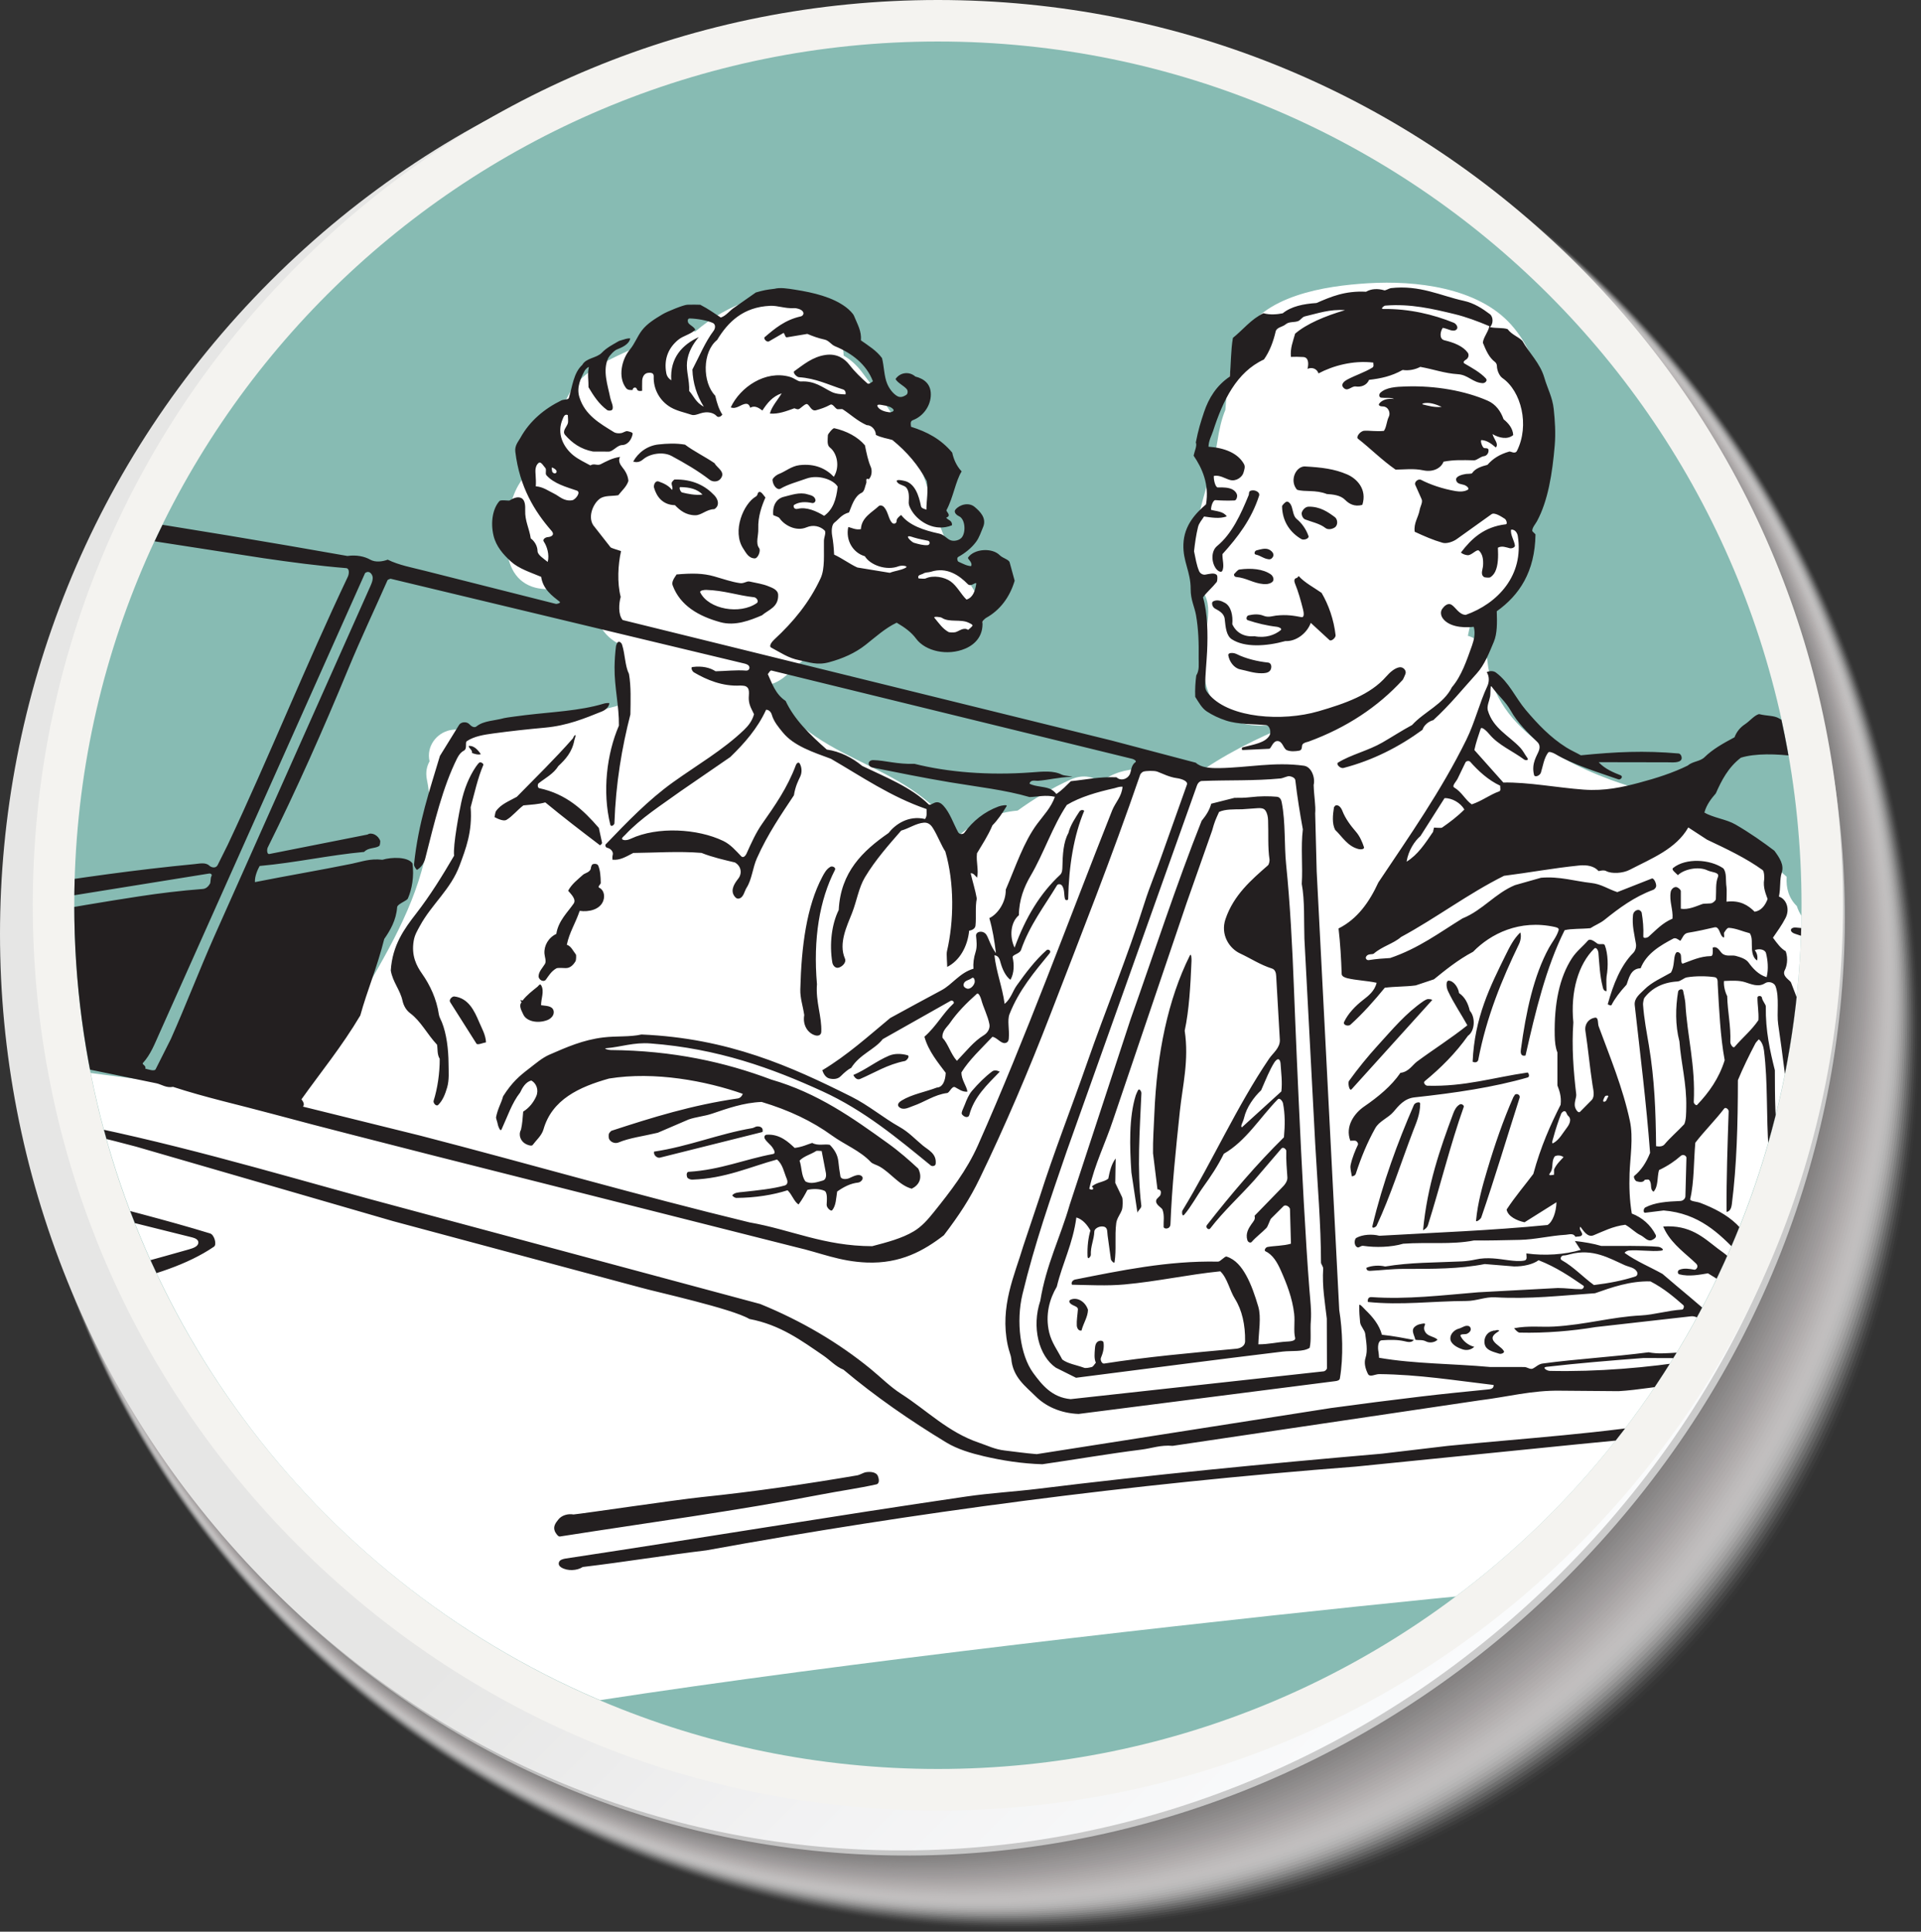 <?xml version="1.0" encoding="UTF-8"?>
<svg xmlns="http://www.w3.org/2000/svg" xmlns:xlink="http://www.w3.org/1999/xlink" version="1.1" viewBox="0 0 300 301.633">
  <rect x="0" y="0" width="300" height="301.633" fill="#333333" stroke="none"/>
  <!-- Generator: Adobe Illustrator 29.6.1, SVG Export Plug-In . SVG Version: 2.1.1 Build 9)  -->
  <defs>
    <style>
      .st0 {
        fill: none;
      }

      .st1 {
        fill: #d8d6d6;
        opacity: .176;
      }

      .st2 {
        fill: #6b6b6b;
        opacity: .961;
      }

      .st3 {
        fill: #dfdddd;
        opacity: .137;
      }

      .st4 {
        fill: #777575;
        opacity: .863;
      }

      .st5 {
        fill: #b6b3b3;
        opacity: .392;
      }

      .st6 {
        fill: url(#_ÂÁ_Ï_ÌÌ_È_ËÂÌÚ_185);
      }

      .st7 {
        fill: url(#_ÂÁ_Ï_ÌÌ_È_ËÂÌÚ_174);
      }

      .st8 {
        fill: #aaa7a7;
        opacity: .471;
      }

      .st9 {
        fill: #999697;
        opacity: .588;
      }

      .st10 {
        fill: #9c9999;
        opacity: .569;
      }

      .st11 {
        fill: #231f20;
      }

      .st12 {
        fill: #8a8787;
        opacity: .706;
      }

      .st13 {
        fill: #a7a4a4;
        opacity: .49;
      }

      .st14 {
        fill: #747373;
        opacity: .882;
      }

      .st15 {
        fill: #dcdad9;
        opacity: .157;
      }

      .st16 {
        fill: #878585;
        opacity: .725;
      }

      .st17 {
        fill: #8c8a8a;
        opacity: .686;
      }

      .st18 {
        fill: #a29e9f;
        opacity: .529;
      }

      .st19 {
        fill: #bfbcbc;
        opacity: .333;
      }

      .st20 {
        fill: #696969;
        opacity: .98;
      }

      .st21 {
        fill: #9f9c9c;
        opacity: .549;
      }

      .st22 {
        fill: #f4f3f0;
      }

      .st23 {
        fill: #c8c5c5;
        opacity: .275;
      }

      .st24 {
        fill: #6e6d6d;
        opacity: .941;
      }

      .st25 {
        fill: #efeded;
        opacity: .059;
      }

      .st26 {
        fill: #706f6f;
        opacity: .922;
      }

      .st27 {
        fill: #949191;
        opacity: .627;
      }

      .st28 {
        fill: #cbc9c8;
        opacity: .255;
      }

      .st29 {
        isolation: isolate;
      }

      .st30 {
        mix-blend-mode: multiply;
      }

      .st31 {
        clip-path: url(#clippath-1);
      }

      .st32 {
        fill: #b0adad;
        opacity: .431;
      }

      .st33 {
        fill: #f8f8f7;
        opacity: .02;
      }

      .st34 {
        fill: #797777;
        opacity: .843;
      }

      .st35 {
        fill: #858283;
        opacity: .745;
      }

      .st36 {
        fill: #807e7e;
        opacity: .784;
      }

      .st37, .st38 {
        fill: #fff;
      }

      .st39 {
        fill: #e3e1e1;
        opacity: .118;
      }

      .st38 {
        opacity: 0;
      }

      .st40 {
        fill: #727171;
        opacity: .902;
      }

      .st41 {
        fill: #a4a1a1;
        opacity: .51;
      }

      .st42 {
        fill: #e7e5e5;
        opacity: .098;
      }

      .st43 {
        fill: #828080;
        opacity: .765;
      }

      .st44 {
        fill: #7e7c7c;
        opacity: .804;
      }

      .st45 {
        fill: #7b7979;
        opacity: .824;
      }

      .st46 {
        fill: #c5c2c2;
        opacity: .294;
      }

      .st47 {
        fill: #bcb9b9;
        opacity: .353;
      }

      .st48 {
        fill: #cecccc;
        opacity: .235;
      }

      .st49 {
        fill: #f3f2f2;
        opacity: .039;
      }

      .st50 {
        fill: #eae9e9;
        opacity: .078;
      }

      .st51 {
        fill: #676767;
      }

      .st52 {
        fill: #c2bfbf;
        opacity: .314;
      }

      .st53 {
        fill: #979494;
        opacity: .608;
      }

      .st54 {
        fill: #918f8f;
        opacity: .647;
      }

      .st55 {
        fill: #b9b6b6;
        opacity: .373;
      }

      .st56 {
        fill: #d1cfcf;
        opacity: .216;
      }

      .st57 {
        clip-path: url(#clippath);
      }

      .st58 {
        fill: #8f8c8c;
        opacity: .667;
      }

      .st59 {
        fill: #adaaaa;
        opacity: .451;
      }

      .st60 {
        fill: #87bbb3;
      }

      .st61 {
        fill: #d5d3d2;
        opacity: .196;
      }

      .st62 {
        fill: #b3b0b0;
        opacity: .412;
      }
    </style>
    <linearGradient id="_ÂÁ_Ï_ÌÌ_È_ËÂÌÚ_174" data-name="¡ÂÁ˚ÏˇÌÌ˚È „‡‰ËÂÌÚ 174" x1="728.967" y1="485.487" x2="728.967" y2="200.329" gradientTransform="translate(-614.063 418.476) rotate(-45)" gradientUnits="userSpaceOnUse">
      <stop offset="0" stop-color="#ccc"/>
      <stop offset="1" stop-color="#a7a6a6"/>
    </linearGradient>
    <linearGradient id="_ÂÁ_Ï_ÌÌ_È_ËÂÌÚ_185" data-name="¡ÂÁ˚ÏˇÌÌ˚È „‡‰ËÂÌÚ 185" x1="728.967" y1="484.358" x2="728.967" y2="199.2" gradientTransform="translate(-614.063 418.476) rotate(-45)" gradientUnits="userSpaceOnUse">
      <stop offset="0" stop-color="#fafbfc"/>
      <stop offset=".199" stop-color="#f2f2f3"/>
      <stop offset=".4" stop-color="#e6e6e5"/>
    </linearGradient>
    <clipPath id="clippath">
      <circle class="st0" cx="146.47" cy="141.353" r="134.872"/>
    </clipPath>
    <clipPath id="clippath-1">
      <circle class="st0" cx="146.47" cy="141.353" r="134.872"/>
    </clipPath>
  </defs>
  <g class="st29">
    <g id="Layer_1">
      <g>
        <g>
          <g>
            <g class="st30">
              <path class="st38" d="M253.136,46.715c57.452,57.452,64.664,157.812,7.212,215.265-57.452,57.452-157.812,50.241-215.265-7.212-57.452-57.452-57.452-150.601,0-208.053,57.452-57.452,150.601-57.452,208.053,0Z"/>
              <path class="st33" d="M252.996,46.695c57.419,57.419,64.373,157.468,6.954,214.887-57.419,57.419-157.468,50.466-214.887-6.954-57.419-57.419-57.419-150.514,0-207.933,57.419-57.419,150.514-57.419,207.933,0Z"/>
              <path class="st49" d="M252.856,46.675c57.386,57.386,64.082,157.123,6.696,214.509-57.386,57.386-157.123,50.69-214.509-6.696-57.386-57.386-57.386-150.427,0-207.813,57.386-57.386,150.427-57.386,207.813,0Z"/>
              <path class="st25" d="M252.716,46.655c57.353,57.353,63.791,156.778,6.438,214.131-57.353,57.353-156.778,50.915-214.131-6.438-57.353-57.353-57.353-150.34,0-207.693,57.353-57.353,150.34-57.353,207.693,0Z"/>
              <path class="st50" d="M252.576,46.635c57.32,57.32,63.5,156.433,6.18,213.753-57.32,57.32-156.433,51.14-213.753-6.18-57.32-57.32-57.32-150.254,0-207.573,57.32-57.32,150.254-57.32,207.573,0Z"/>
              <path class="st42" d="M252.436,46.615c57.287,57.287,63.208,156.088,5.922,213.375-57.287,57.287-156.088,51.365-213.375-5.922-57.287-57.287-57.287-150.167,0-207.453,57.287-57.287,150.167-57.287,207.453,0Z"/>
              <path class="st39" d="M252.296,46.595c57.254,57.254,62.917,155.744,5.664,212.997-57.254,57.254-155.744,51.59-212.997-5.664-57.254-57.254-57.254-150.08,0-207.333,57.254-57.254,150.08-57.254,207.333,0Z"/>
              <path class="st3" d="M252.156,46.575c57.22,57.22,62.626,155.399,5.406,212.619-57.22,57.22-155.399,51.815-212.619-5.406-57.22-57.22-57.22-149.993,0-207.213,57.22-57.22,149.993-57.22,207.213,0Z"/>
              <path class="st15" d="M252.016,46.556c57.187,57.187,62.335,155.054,5.148,212.241-57.187,57.187-155.054,52.039-212.241-5.148-57.187-57.187-57.187-149.906,0-207.093,57.187-57.187,149.906-57.187,207.093,0Z"/>
              <path class="st1" d="M251.876,46.535c57.154,57.154,62.044,154.709,4.89,211.863-57.154,57.154-154.709,52.264-211.863-4.89-57.154-57.154-57.154-149.819,0-206.973,57.154-57.154,149.819-57.154,206.973,0Z"/>
              <path class="st61" d="M251.736,46.516c57.121,57.121,61.753,154.364,4.632,211.485-57.121,57.121-154.364,52.489-211.485-4.632-57.121-57.121-57.121-149.732,0-206.853,57.121-57.121,149.732-57.121,206.853,0Z"/>
              <path class="st56" d="M251.596,46.496c57.088,57.088,61.462,154.02,4.374,211.107-57.088,57.088-154.02,52.714-211.107-4.374-57.088-57.088-57.088-149.646,0-206.733,57.088-57.088,149.646-57.088,206.733,0Z"/>
              <path class="st48" d="M251.456,46.476c57.055,57.055,61.171,153.675,4.116,210.73-57.055,57.055-153.675,52.939-210.73-4.116-57.055-57.055-57.055-149.559,0-206.613,57.055-57.055,149.559-57.055,206.613,0Z"/>
              <path class="st28" d="M251.316,46.456c57.022,57.022,60.88,153.33,3.858,210.352-57.022,57.022-153.33,53.163-210.352-3.858-57.022-57.022-57.022-149.472,0-206.493,57.022-57.022,149.472-57.022,206.493,0Z"/>
              <path class="st23" d="M251.176,46.436c56.988,56.988,60.589,152.985,3.6,209.974-56.988,56.988-152.985,53.388-209.974-3.6-56.988-56.988-56.988-149.385,0-206.373,56.988-56.988,149.385-56.988,206.373,0Z"/>
              <path class="st46" d="M251.036,46.416c56.955,56.955,60.298,152.64,3.342,209.596-56.955,56.955-152.64,53.613-209.596-3.342-56.955-56.955-56.955-149.298,0-206.253,56.955-56.955,149.298-56.955,206.253,0Z"/>
              <path class="st52" d="M250.896,46.396c56.922,56.922,60.006,152.296,3.084,209.218-56.922,56.922-152.296,53.838-209.218-3.084-56.922-56.922-56.922-149.211,0-206.133,56.922-56.922,149.211-56.922,206.133,0Z"/>
              <path class="st19" d="M250.756,46.376c56.889,56.889,59.715,151.951,2.826,208.84-56.889,56.889-151.951,54.063-208.84-2.826-56.889-56.889-56.889-149.124,0-206.013,56.889-56.889,149.124-56.889,206.013,0Z"/>
              <path class="st47" d="M250.616,46.356c56.856,56.856,59.424,151.606,2.568,208.462-56.856,56.856-151.606,54.288-208.462-2.568-56.856-56.856-56.856-149.038,0-205.894,56.856-56.856,149.038-56.856,205.894,0Z"/>
              <path class="st55" d="M250.476,46.336c56.823,56.823,59.133,151.261,2.31,208.084-56.823,56.823-151.261,54.512-208.084-2.31-56.823-56.823-56.823-148.951,0-205.774,56.823-56.823,148.951-56.823,205.774,0Z"/>
              <path class="st5" d="M250.336,46.316c56.79,56.79,58.842,150.916,2.052,207.706-56.79,56.79-150.916,54.737-207.706-2.052-56.79-56.79-56.79-148.864,0-205.654,56.79-56.79,148.864-56.79,205.654,0Z"/>
              <path class="st62" d="M250.196,46.296c56.757,56.757,58.551,150.571,1.794,207.328-56.757,56.757-150.571,54.962-207.328-1.794-56.757-56.757-56.757-148.777,0-205.534,56.757-56.757,148.777-56.757,205.534,0Z"/>
              <path class="st32" d="M250.056,46.276c56.723,56.723,58.26,150.227,1.537,206.95-56.723,56.723-150.227,55.187-206.95-1.537-56.723-56.723-56.723-148.69,0-205.414,56.723-56.723,148.69-56.723,205.414,0Z"/>
              <path class="st59" d="M249.916,46.256c56.69,56.69,57.969,149.882,1.279,206.572-56.69,56.69-149.882,55.412-206.572-1.279-56.69-56.69-56.69-148.603,0-205.294,56.69-56.69,148.603-56.69,205.294,0Z"/>
              <path class="st8" d="M249.776,46.236c56.657,56.657,57.678,149.537,1.021,206.194-56.657,56.657-149.537,55.637-206.194-1.021-56.657-56.657-56.657-148.516,0-205.174,56.657-56.657,148.516-56.657,205.174,0Z"/>
              <path class="st13" d="M249.636,46.216c56.624,56.624,57.387,149.192.763,205.816-56.624,56.624-149.192,55.861-205.816-.763-56.624-56.624-56.624-148.43,0-205.054,56.624-56.624,148.43-56.624,205.054,0Z"/>
              <path class="st41" d="M249.496,46.196c56.591,56.591,57.096,148.847.505,205.438-56.591,56.591-148.847,56.086-205.438-.505-56.591-56.591-56.591-148.343,0-204.934,56.591-56.591,148.343-56.591,204.934,0Z"/>
              <path class="st18" d="M249.356,46.176c56.558,56.558,56.804,148.503.247,205.06-56.558,56.558-148.503,56.311-205.06-.247-56.558-56.558-56.558-148.256,0-204.814,56.558-56.558,148.256-56.558,204.814,0Z"/>
              <path class="st21" d="M249.216,46.156c56.525,56.525,56.513,148.158-.011,204.682-56.525,56.525-148.158,56.536-204.682.011-56.525-56.525-56.525-148.169,0-204.694,56.525-56.525,148.169-56.525,204.694,0Z"/>
              <path class="st10" d="M249.076,46.136c56.491,56.491,56.222,147.813-.269,204.304-56.491,56.491-147.813,56.761-204.304.269-56.491-56.491-56.491-148.082,0-204.574,56.491-56.491,148.082-56.491,204.574,0Z"/>
              <path class="st9" d="M248.936,46.116c56.458,56.458,55.931,147.468-.527,203.927-56.458,56.458-147.468,56.985-203.927.527-56.458-56.458-56.458-147.995,0-204.454,56.458-56.458,147.995-56.458,204.454,0Z"/>
              <path class="st53" d="M248.796,46.096c56.425,56.425,55.64,147.123-.785,203.549-56.425,56.425-147.123,57.21-203.549.785-56.425-56.425-56.425-147.909,0-204.334,56.425-56.425,147.909-56.425,204.334,0Z"/>
              <path class="st27" d="M248.656,46.076c56.392,56.392,55.349,146.779-1.043,203.171-56.392,56.392-146.779,57.435-203.171,1.043-56.392-56.392-56.392-147.822,0-204.214,56.392-56.392,147.822-56.392,204.214,0Z"/>
              <path class="st54" d="M248.516,46.056c56.359,56.359,55.058,146.434-1.301,202.793-56.359,56.359-146.434,57.66-202.793,1.301-56.359-56.359-56.359-147.735,0-204.094,56.359-56.359,147.735-56.359,204.094,0Z"/>
              <path class="st58" d="M248.376,46.036c56.326,56.326,54.767,146.089-1.559,202.415-56.326,56.326-146.089,57.885-202.415,1.559-56.326-56.326-56.326-147.648,0-203.974,56.326-56.326,147.648-56.326,203.974,0Z"/>
              <path class="st17" d="M248.236,46.016c56.293,56.293,54.476,145.744-1.817,202.037-56.293,56.293-145.744,58.11-202.037,1.817-56.293-56.293-56.293-147.561,0-203.854,56.293-56.293,147.561-56.293,203.854,0Z"/>
              <path class="st12" d="M248.096,45.996c56.26,56.26,54.185,145.399-2.075,201.659-56.26,56.26-145.399,58.334-201.659,2.075-56.26-56.26-56.26-147.474,0-203.734,56.26-56.26,147.474-56.26,203.734,0Z"/>
              <path class="st16" d="M247.956,45.976c56.226,56.226,53.894,145.055-2.333,201.281-56.226,56.226-145.055,58.559-201.281,2.333-56.226-56.226-56.226-147.387,0-203.614,56.226-56.226,147.387-56.226,203.614,0Z"/>
              <path class="st35" d="M247.816,45.956c56.193,56.193,53.602,144.71-2.591,200.903-56.193,56.193-144.71,58.784-200.903,2.591-56.193-56.193-56.193-147.301,0-203.494,56.193-56.193,147.301-56.193,203.494,0Z"/>
              <path class="st43" d="M247.676,45.936c56.16,56.16,53.311,144.365-2.849,200.525-56.16,56.16-144.365,59.009-200.525,2.849-56.16-56.16-56.16-147.214,0-203.374,56.16-56.16,147.214-56.16,203.374,0Z"/>
              <path class="st36" d="M247.536,45.916c56.127,56.127,53.02,144.02-3.107,200.147-56.127,56.127-144.02,59.234-200.147,3.107-56.127-56.127-56.127-147.127,0-203.254,56.127-56.127,147.127-56.127,203.254,0Z"/>
              <path class="st44" d="M247.396,45.896c56.094,56.094,52.729,143.675-3.365,199.769-56.094,56.094-143.675,59.459-199.769,3.365-56.094-56.094-56.094-147.04,0-203.134,56.094-56.094,147.04-56.094,203.134,0Z"/>
              <path class="st45" d="M247.256,45.876c56.061,56.061,52.438,143.331-3.623,199.391-56.061,56.061-143.331,59.683-199.391,3.623-56.061-56.061-56.061-146.953,0-203.014,56.061-56.061,146.953-56.061,203.014,0Z"/>
              <path class="st34" d="M247.116,45.856c56.028,56.028,52.147,142.986-3.881,199.013-56.028,56.028-142.986,59.908-199.013,3.881-56.028-56.028-56.028-146.866,0-202.894,56.028-56.028,146.866-56.028,202.894,0Z"/>
              <path class="st4" d="M246.976,45.836c55.994,55.994,51.856,142.641-4.139,198.635-55.994,55.994-142.641,60.133-198.635,4.139-55.994-55.994-55.994-146.779,0-202.774,55.994-55.994,146.779-55.994,202.774,0Z"/>
              <path class="st14" d="M246.837,45.816c55.961,55.961,51.565,142.296-4.396,198.257s-142.296,60.358-198.257,4.396c-55.961-55.961-55.961-146.693,0-202.654,55.961-55.961,146.693-55.961,202.654,0Z"/>
              <path class="st40" d="M246.697,45.796c55.928,55.928,51.274,141.951-4.654,197.879s-141.951,60.583-197.879,4.654c-55.928-55.928-55.928-146.606,0-202.534,55.928-55.928,146.606-55.928,202.534,0Z"/>
              <path class="st26" d="M246.557,45.776c55.895,55.895,50.983,141.606-4.912,197.502s-141.606,60.807-197.502,4.912c-55.895-55.895-55.895-146.519,0-202.414,55.895-55.895,146.519-55.895,202.414,0Z"/>
              <path class="st24" d="M246.417,45.756c55.862,55.862,50.692,141.262-5.17,197.124-55.862,55.862-141.262,61.032-197.124,5.17-55.862-55.862-55.862-146.432,0-202.294,55.862-55.862,146.432-55.862,202.294,0Z"/>
              <path class="st2" d="M246.277,45.736c55.829,55.829,50.4,140.917-5.428,196.746-55.829,55.829-140.917,61.257-196.746,5.428-55.829-55.829-55.829-146.345,0-202.174,55.829-55.829,146.345-55.829,202.174,0Z"/>
              <path class="st20" d="M246.137,45.716c55.796,55.796,50.109,140.572-5.686,196.368-55.796,55.796-140.572,61.482-196.368,5.686-55.796-55.796-55.796-146.258,0-202.054,55.796-55.796,146.258-55.796,202.054,0Z"/>
              <path class="st51" d="M245.997,45.696c55.763,55.763,49.818,140.227-5.944,195.99-55.763,55.763-140.227,61.707-195.99,5.944-55.763-55.763-55.763-146.171,0-201.934,55.763-55.763,146.171-55.763,201.934,0Z"/>
            </g>
            <path class="st7" d="M247.016,44.676c56.326,56.326,53.987,145.31-2.338,201.635-56.326,56.326-145.31,58.664-201.635,2.338-56.326-56.326-56.326-147.648,0-203.974,56.326-56.326,147.648-56.326,203.974,0Z"/>
            <path class="st6" d="M246.218,43.877c56.326,56.326,53.987,145.309-2.338,201.635-56.326,56.326-145.309,58.664-201.635,2.338-56.326-56.326-56.326-147.648,0-203.974,56.326-56.326,147.648-56.326,203.974,0Z"/>
          </g>
          <g>
            <path class="st60" d="M146.47,279.465c-76.155,0-138.112-61.956-138.112-138.112S70.315,3.241,146.47,3.241s138.112,61.957,138.112,138.112-61.956,138.112-138.112,138.112Z"/>
            <path class="st22" d="M146.47,6.481c74.487,0,134.871,60.384,134.871,134.871s-60.384,134.872-134.871,134.872S11.599,215.84,11.599,141.353,71.983,6.481,146.47,6.481M146.47,0c-37.757,0-73.254,14.703-99.952,41.401C19.821,68.099,5.118,103.596,5.118,141.353s14.703,73.253,41.401,99.952c26.698,26.698,62.195,41.401,99.952,41.401s73.254-14.703,99.952-41.401,41.401-62.195,41.401-99.952-14.703-73.254-41.401-99.952C219.724,14.703,184.227,0,146.47,0h0Z"/>
          </g>
        </g>
        <circle class="st0" cx="146.47" cy="141.353" r="134.872"/>
        <g class="st57">
          <path class="st37" d="M289.315,146.475c-2.457-.1-5.028-.634-6.926-2.271-.893-.771-1.456-1.707-1.782-2.722-1.244-1.203-1.706-2.803-1.586-4.57-3.613-3.242-6.582-5.796-8.013-6.967-4.598-3.762-10.316-5.296-15.896-6.983-9.234-2.791-21.761-8.766-22.823-19.738-.179-1.855-1.294-3.477-3.055-3.941.229-1.067.446-2.137.692-3.201,5.864-2.158,9.051-9.071,7.662-15.062,1.15-2.695,2.097-5.465,2.701-8.329,1.562-7.412.96-16.102-4.3-21.996-5.214-5.842-14.971-6.916-22.333-6.465-6.705.411-16.586,1.865-19.837,8.678-1.592,3.335-2.202,7.315-2.454,11.086-.611,1.485-.962,3.083-1.237,4.851-1.21,7.791-6.299,17.622-2.282,23.525,2.052,3.015-.304,7.372-.056,11.015.196,2.883.839,5.864,3.079,7.888,2.81,2.539,6.389,2.049,9.863,1.887.225-.01.487-.022.762-.032-5.35,2.217-10.54,4.794-15.195,8.184-.486-.118-.973-.236-1.459-.354-4.265-1.035-9.398-1.762-12.973,1.225-1.294-1.089-3.021-1.204-4.685-.45-2.915,1.322-5.669,2.969-8.263,4.84-3.359.295-6.527,1.558-9.164,3.886-1.875-2.779-4.394-5.144-7.336-7.133-5.446-3.683-11.945-5.622-17.071-9.811-2.3-1.879-4.325-4.058-6.033-6.462.3-.038.6-.078.898-.157,2.24-.591,3.432-2.399,5.142-3.726,1.387-1.077,3.107-1.777,4.717-2.443,4.248-1.759,8.058-3.49,10.854-7.271,1.907,1.814,3.948,3.507,5.736,5.202,3.271,3.101,8.986-.912,6.419-4.952-2.45-3.857-4.99-7.754-6.459-12.111-1.449-4.299-2.546-8.567-4.712-12.596-2.067-3.844-4.663-7.425-7.301-10.894-.888-1.168-1.846-1.994-2.856-2.575-.089-1.772-.536-3.516-1.544-5.166-2.799-4.579-8.004-5.034-12.741-3.574-3.322,1.024-6.327,2.769-8.905,4.999-.08-.019-.152-.047-.233-.064-3.265-.688-6.222,1.148-9.054,2.498-2.526,1.205-5.159,2.274-7.403,3.97-2.277,1.721-3.786,4.019-4.261,6.853-.362,2.157.217,4.56-1.681,5.937-2.302,1.669-4.271,3.049-5.464,5.738-1.099,2.476-1.39,5.335-1.359,8.028.033,2.893,1.019,5.815,3.988,6.86,2.584.909,5.704.022,8.317-.492.015-.003.03-.007.045-.01.056.994.474,1.988,1.149,2.837-.626-.788-.087.309.005.697.109.458.201.916.346,1.366.426,1.315,1.098,2.508,2.121,3.449.555.511,1.194.917,1.876,1.264-.105.866-.069,1.744.215,2.644.002.005.004.008.006.013.007,2.218-.046,4.436-.104,6.653-8.491,2.372-17.181,3.695-26.008,3.89-2.208.049-4.087,1.843-4.087,4.087,0,.296.041.587.106.871-.441.787-.643,1.741-.42,2.842,1.741,8.624-1.205,17.215-5.12,24.823-4.357,8.465-9.835,16.364-14.951,24.378-.204.319-.337.639-.439.956-8.165-1.167-16.335-2.301-24.516-3.358-13.531-1.748-27.14-3.345-40.127-7.733-4.994-1.688-7.137,6.204-2.173,7.881,6.169,2.085,12.489,3.537,18.872,4.683.232.098.474.188.747.25,4.616,1.047-47.495,9.384-42.873,10.407,3.473,23.795,64.173,40.165,68.656,63.79,1.154,6.081,2.341,12.155,3.561,18.222.594,2.952,18.244,17.3,21.44,16.874,6.224-.829-17.228-.853-3.307-7.378,22.742-10.661,189.404-27.38,195.41-27.532,192.036-4.855,13.069-8.103,17.459-10.744,4.777-2.874-8.474-2.203-5.066-6.648,2.855-3.724,5.238-8.047,9.728-9.978,1.886-.811,2.394-3.433,1.641-5.197,5.603-.714,12.693-1.441,16.048-6.426,1.656-2.461,1.912-5.491,2.082-8.367.216-3.644.174-7.301-.03-10.944-.786-14.02,23.52-10.122,21.598-24.02-.467-3.377-8.006-11.477-15.988-19.183Z"/>
        </g>
        <g class="st31">
          <path class="st11" d="M86.228,73.59c.063.294.453.419.615.245.284-.308-.191-.666-.593-.829-.157-.064-.058.411-.022.585ZM250.653,171.198c-.146.225-.462.847-.161.839.414-.01.436-.476.648-.778.176-.248-.383-.224-.488-.062ZM222.164,63.003v.141c.813.196,1.88.521,2.987.384-.973-.411-1.943-.789-2.987-.525ZM73.181,116.482c.909-.107,1.515.744,1.917,1.273-.378.156-1.012-.026-1.386-.181.091-.479-.455-.662-.53-1.092ZM137.119,63.59c.338.483,1.128.714,1.756.789.28.032.891-.168.614-.482-.348-.393-.943-.516-1.462-.601-.309-.05-1.347-.334-.909.295ZM151.701,152.767c-.368.303-1.061.302-1.212.899-.09.354.192.589.507.7.456.161,1.061-.367,1.208-.936.073-.283-.061-1.026-.503-.662ZM-27.138,74.537c.455.1.919.171,1.388.315.325.1.76.003.906-.355.1-.244-.092-.61-.417-.584-.684.056-1.517.262-2.318.003-.512-.166-.215.388-.245.53.115.014.546.059.686.09ZM242.879,180.517c-.063.024-.161.181-.188.227-.418.754-.075,1.716-.596,2.38-.487.619.436.301.591.316,0-.188.023-.857,0-.804.394-.904,1.044-1.445,1.488-1.951-.453-.333-.973-.292-1.295-.168ZM141.838,83.974c.164.3.692.719.858.77.735.224,1.495.421,2.131.386.443-.025.441-.614.123-.687-.672-.153-1.36-.248-2.261-.522-.057-.017-1.123-.445-.851.052ZM106.255,76.059c-.278-.005-.006.772.279.843.796.197,2.139.486,3.18.319-.855-.865-1.985-1.138-3.459-1.162ZM196.225,85.94c.664-.171,1.301-.374,1.847-.173.453.167.944.645.77,1.08-.109.277-.352.519-.684.485-.81-.083-1.29-.579-2.027-.729-.361-.073-.2-.587.093-.663ZM233.291,207.762c.286.069.502-.24.86.04-.368.292-1.463.764-.894,1.597.439.642,1.246.962,1.603,1.574.15.255-.404.511-.736.403-.94-.308-2.014-.499-2.252-1.446-.239-.956.336-1.916,1.178-2.089.048-.01.192-.09.241-.078ZM221.885,206.74c.191-.027.835-.243.632.174-.213.43-.113.838.116,1.165.431.616,1.285.584,1.87,1.1-.374.433-1.235.587-1.811.279-.6-.32-1.228-.13-1.661-.27-.148-.71-.705-1.421-.125-1.982.262-.253.628-.415.98-.465ZM244.138,173.55c-.095.047-.28.223-.328.347-.445,1.145-.861,2.375-1.237,3.783-.052.192-.361,1.024.017.81.935-.529,1.448-1.549,2.086-2.373.361-.466.874-1.337.202-1.897-.249-.207-.26-.908-.738-.669ZM167.383,202.873c.988-.287,2.131.431,2.527,1.652-.028,1.129-.694,2.033-1.014,3.241-.505.092-.717-.458-.735-.79-.045-.828.114-1.636.173-2.494.041-.593-1.02-.55-1.303-1.125-.146-.295.146-.423.352-.483ZM228.834,207.054c.287-.071.674-.057.81.283.165.416-.161.758-.584.948-.232.104-1.156-.051-.955.359.353.717,1.159,1.428,2.129,1.661-.495.481-1.174.589-1.752.417-.865-.258-1.948-.841-1.983-1.68-.036-.819.721-1.439,1.367-1.587.202-.047.764-.35.968-.4ZM145.91,96.446c.806.978,1.325,1.758,2.25,2.256.082.044.764.092,1.056.011.559-.155,1.287-.838,1.978-.353.117-.111.496-.402.66-.626.136-.186-.357-.382-.555-.484-1.204-.619-3.091-.019-4.191-.769-.247-.167-1.373-.246-1.197-.035ZM193.573,88.927c1.816-.246,3.66-.097,4.893.765.307.214.682.888.13,1.251-.387.255-.844.297-1.293.258-1.636-.144-2.618-.962-4.273-1.11-.221-.02-.434-.339-.249-.508.234-.212.487-.615.792-.656ZM154.95,167.3c.278-.208.676-.21,1.177.047-1.958,2.027-4.014,3.927-4.755,6.765-.117.452-.723.423-1.142-.111-.184-.234.228-.953.437-1.502.305-.796.628-1.58,1.147-2.183.962-1.115,2.007-2.174,3.135-3.017ZM200.891,78.345c.343-.113.7.373.823.743.221.661.266,1.527.789,1.954.796.648,1.474,1.598,1.842,2.657.141.406-.731.702-1.116.477-1.674-.978-2.963-2.666-3.012-5.112-.004-.168.489-.657.674-.719ZM138.834,164.847c.831-.352,1.861-.354,2.867-.081.489.133-.114.857-.389.911-2.736.541-4.714,1.827-7.003,2.809-.439.189-.83-.182-1.044-.626,1.947-.822,3.596-2.178,5.568-3.013ZM192.001,102.018c.305-.104.762-.064,1.115.113,1.449.726,3.299,1.159,4.891,1.326.668.07.629.935.305,1.295-.31.346-.858.373-1.312.376-1.213.008-2.294-.403-3.309-.602-.982-.193-1.737-1.239-1.88-2.268-.009-.069.148-.227.19-.24ZM204.38,79.116c1.795-.018,3.001.835,4.08,1.63.456.337.537,1.286-.045,1.637-.417.251-1.021.384-1.452.044-.86-.679-2.22-.955-3.148-1.32-.394-.155-.623-.804-.505-1.121.172-.463.592-.866,1.071-.87ZM145.377,89.281c-.384.124-.839.056-1.18.28-.285.187-1.018.186-.741.764.223,0,.906.086,1.095,0,1.233-.567,2.973-.201,3.901.46,1.015.725,1.616,2.007,2.485,2.839,1.027-.323,1.334-1.365,1.512-2.389.11-.628-.774.535-1.326-.035-1.28-1.32-3.243-2.729-5.746-1.919ZM208.586,125.765c.458-.139.853.338,1.04.827.488,1.26,1.299,2.317,2.148,3.307.574.668.955,1.536,1.236,2.383.107.327-.492.38-.773.316-1.765-.404-2.596-1.935-3.727-3.012-.505-.978-.38-2.297-.184-3.543-.002.017.191-.257.26-.278ZM84.017,72.348c-.146.164-.289.402-.366.792-.118.588.116,1.573.021,2.797,1.14.075,2.012.74,2.841,1.134.839.399,1.53,1.253,2.852,1.042.489-.078,1.429-1.257.719-1.504-1.644-.569-3.58-1.075-4.75-2.404-.244-.279.076-.889-.191-1.156-.299-.299-.71-1.163-1.126-.701ZM127.453,179.732c-.847.545-1.877.772-2.586,1.498.373,1.118.257,2.298.896,3.227.847.526,1.917.112,2.759-.123.477-.133.523-.76.468-1.122l-.671-3.481c-.188,0-.739-.081-.865,0ZM285.87,148.943c.496-.109.988-.413,1.415-.218.51.232,1.164,1.097.829,1.347-1.665,1.242-3.615,2.168-5.232,3.689-.084.077-.455.457-.521.164-.159-.708-.6-1.695-.648-2.668.99-.919,2.339-1.541,3.853-2.276-.153.075.188-.012.303-.038ZM118.13,175.908c.384-.066,1.137.022.951.851l-16.038,4.011c-.36.09-1.017-.336-.9-.945,5.47-.818,9.988-2.754,15.383-3.678.125-.021.476-.216.603-.238ZM70.94,155.595c2.183.253,3.116,2.168,3.879,3.983.411.974,1.023,1.989,1.083,3.183-.507.085-1.329.463-1.494.204l-4.111-6.49c-.239-.38.332-.916.642-.879ZM83.945,154.068c.159-.129.371-.547.567-.215.547.93-.044,2.148-.011,3.112.719.114,1.71.058,1.935.812.218.726-.421,1.306-.956,1.51-1.519.577-3.282.204-3.767-.893-.255-.573-.746-1.331-.266-1.89.036-.04-.501-.518.153-.263.701-.899,1.517-1.499,2.345-2.172ZM110.274,92.111c-.264-.007-1.076.078-.912.406,1.326,2.643,6.207,3.488,8.828,1.653.364-.254-.025-.865-.419-.909-2.646-.294-4.683-1.071-7.497-1.15ZM195.221,76.674c.264-.151.647-.124.886-.032.277.106.658.356.522.773-1.194,3.678-3.294,6.426-5.719,9.109-.043.837.342,1.897-.034,2.624-.168.322-.689-.006-.901-.264-.807-.976-.896-2.806.096-3.621,2.329-1.915,3.711-4.967,4.935-7.947.082-.2-.011-.511.215-.641ZM199.464,165.434c-.117.06-.344.299-.399.384-.789,1.218-1.37,2.733-2.115,4.427-1.092,1.02-2.279,2.642-2.666,4.305-.173.741-.628,1.301-.341,1.484l6.163-5.607c.177-1.458-.037-2.949-.126-4.373-.014-.236-.148-.808-.516-.62ZM225.593,124.63l-3.76,5.915c-.905.778-1.881,2.221-2.17,4.006,1.76-1.087,2.861-2.784,4.169-4.708-.077.113.08-.424.116-.615.262,0,1.116.099,1.259,0,1.204-.834,2.432-1.762,3.482-2.827-.604-1.035-1.921-1.807-3.095-1.772ZM177.72,170.248c.223-.392.543.236.533.439-.253,5.654-.71,12.05-.012,17.589.048.387-.605.798-.605,1.109l-.949-6.326c-.275-4.051-.388-8.606.68-12.012.05-.163.262-.635.354-.798ZM118.41,76.907c.38-.343.705.267,1.125.782-.518,1.177-1.192,2.947-1.115,4.877.044,1.074-.456,2.248.135,3.025.291.383-.175,1.629-.708,1.604-.962-.045-1.342-.881-1.761-1.51-1.824-2.745.051-7.068,1.966-8.161.277-.158.277-.543.359-.617ZM294.994,196.348c.377-.227,1.037-.368,1.346.143.289.479.294,1.084-.007,1.452-.65.79-1.221,1.632-2.124,2.142-2.458,1.389-4.579,3.139-7.793,3.976-.092.024-.448-.1-.544-.401-.036-.112-.115-.811.037-.904,1.983-1.211,3.998-2.745,6.184-3.882,1.132-.589,1.815-1.868,2.902-2.526ZM222.943,156.013c.212-.025.821.032.695.172l-12.553,13.894c-.378.419-.613-1.016-.423-1.281,1.39-1.932,2.946-3.845,4.536-5.588,2.236-2.449,4.354-5.02,7.161-6.923.105-.071.455-.259.583-.274ZM228.857,119.059l-1.217,2.521c-.226.473-.949,1.143-.54,1.386,1.201.71,1.756,1.971,2.743,2.636,1.606-.536,2.795-1.498,4.269-2.024.335-.12.148-.548.171-.891-1.879-.874-3.41-2.303-4.693-3.747-.143-.162-.596-.16-.732.119ZM237.426,145.603c.175.524.057,1.266-.209,1.816-2.657,5.512-5.064,11.318-6.361,18.084-.043.23-.332.532-.876.286.303-6.936,2.741-11.765,5.184-16.72.617-1.254,1.246-2.503,2.262-3.466ZM263.033,211.686c-.257.026-1.003.386-1.387.384l-4.981-.017c-5.028.382-10.384.825-15.17,1.38-.7.082.03.618.544.629,7.397.165,15.179-.478,22.493-1.646-.306-.841-.971-.784-1.499-.73ZM228.004,172.438c.238-.127.672.165.59.397-2.07,5.788-3.688,12.433-5.605,18.503-.1.315-.384.576-.752.769.657-6.991,2.638-12.682,4.713-18.242.2-.533.485-1.127,1.053-1.427ZM236.545,170.997c.168-.334.94-.113.766.433-1.926,6-3.88,12.567-5.984,18.674-.091.26-.845.832-.812.478.264-2.811,1.019-5.458,1.723-7.819,1.194-4.008,2.525-7.872,4.092-11.428.031-.073.182-.267.215-.337ZM221.102,172.246c.182-.117.688-.238.685.11-.021,1.701-.6,2.93-1.082,4.186-1.902,4.97-3.531,10.17-5.718,14.841-.098.209-.787.586-.653.029,1.621-6.784,3.942-13.044,6.465-18.856.09-.204.259-.283.302-.311ZM102.851,69.399c1.319-.143,2.655-.214,4.127.03,1.39,1.048,3.085,1.856,4.617,2.903.37.741,1.821,1.355.914,2.453-.397.481-1.191.516-1.708.114-1.781-1.38-3.889-2.606-5.914-3.695-1.387-.746-3.419-.33-4.381.471-.331.277-.841.658-1.619.4.763-1.387,2.184-2.486,3.964-2.677ZM107.712,49.726c-.387-.011-.342.501-.205.714.22.336.893.589,1.078,1.06-.769.733-1.884.922-2.649,1.547-1.393,1.133-2.342,2.846-1.874,5.27.07.368.272.728.769,1.067-.234-3.525,1.755-5.577,4.291-6.744-.921,1.092-1.672,2.397-1.828,3.878-.156,1.454.4,2.802.332,4.538.669.703,1.022,1.799,2.282,2.447-1.094-1.752-1.707-3.692-1.778-5.8,1.057-2.008,1.995-4.306,3.322-6.059.27-.361.349-1.015-.161-1.231-.906-.382-2.318-.651-3.578-.687ZM245.199,195.848c-.179.048-.73.204-.987.19-.391-.022-.684.531-.309.741,1.845,1.032,3.36,2.68,5.022,3.88,2.466-.299,4.586-.727,6.474-1.343.318-.104.396-.476.223-.768-.377-.634-1.237-.702-1.894-.995-2.375-1.06-4.993-2.654-8.529-1.704ZM105.317,74.879c2.897-.075,4.859.998,6.242,2.467.385.409.723,1.053.476,1.638-.099.241-.393.52-.522.523-1.191.032-1.952.95-2.922.951-1.486.001-2.437-.797-3.183-1.574-1.871-.043-2.85-1.271-3.266-2.732-.108-.387.174-1.165.737-.962.747.27,1.517.601,2.07,1.31.233-.367-.187-.826-.021-1.195.061-.135.371-.425.39-.426ZM203.763,72.834c2.62.147,4.601.376,6.614,1.244,1.529.659,3.148,2.324,2.381,4.748-1.223.371-2.122-.185-2.688-.767-.741-.757-1.935-.854-2.861-.917-1.772-.702-3.423-.286-4.649-.669-.911-1.039-.596-2.551.25-3.276.287-.245.689-.379.953-.364ZM152.554,155.18c-1.597,1.428-3.057,2.891-4.204,4.559-.427.621-1.285,1.26-1.161,2.311.88.917,1.266,2.511,2.249,3.599,1.472-1.52,2.625-3.04,4.215-4.008.585-.355.994-1.046.862-1.714-.277-1.39-.926-2.531-1.28-3.86-.105-.391-.426-1.115-.681-.887ZM299.562,116.48c1.228-.45,2.677-.213,3.341,1.047.109.205-1.148.668-.863,1.631-5.73.176-10.862.137-15.636-.639-.243-.04-.548-.353-.487-.452.562-.916,1.631-1.856,2.81-1.549,3.452-.049,7.183.07,10.834-.037ZM96.442,100.319c.254-.263.602.024.708.353.484,1.504.445,3.296,1.077,4.569.342,1.956.251,4.206.221,6.315-1.319,5.155-2.282,10.71-2.496,17.016-.008.207-.53.659-.648.177-1.26-5.152-.551-11.029,1.351-15.444.044-3.017-.719-6.021-.681-9.122.014-1.147.091-2.236.231-3.323.008-.067.152-.453.237-.541ZM129.696,135.346c.287-.159.894.113.697.493-2.402,4.659-3.426,10.778-2.809,17.838-.223,2.752.783,5.095.675,7.441-.025.56-.52.677-.957.548-1.233-.361-1.975-1.707-1.703-3.155-.217-1.48-.651-2.628-.615-4.032.171-6.748.986-12.94,3.435-17.561.311-.589.653-1.227,1.276-1.572ZM89.693,114.888c.412-.422.021.575.002.689-.337,1.865-1.401,3.016-2.502,4.047-.741,1.213-2.063,1.881-3.089,2.697-.171.136-.178.692.114.755,4.242.907,6.865,3.384,9.304,6.205l.5,2.302c.037.198-.329.4-.307.418-3.036-2.306-5.829-4.451-8.559-6.709-1.051.307-2.249.351-3.419.472-.989.743-1.719,1.721-2.652,2.264-.432.25-1.355-.166-1.86-.44.057-.254.137-.774.202-.873.735-1.135,2.127-1.636,3.287-2.295,2.961-3.026,5.973-5.956,8.755-9.122.052-.058.123-.308.223-.411ZM259.733,191.519c4.212-.293,6.282,1.718,8.507,3.426.623.477,1.335.933,1.62,1.283,1.785,2.188,3.138,4.471,4.386,6.675.107.191.904.17,1.069.201.08.273-.004.589-.282.682-.734.244-1.36.017-2.193.244-.366-.501.041-1.464-.714-1.867l-5.395-3.335c-1.302.214-2.96.55-4.47.156-.316-.083-.305-.573-.009-.7.776-.331,1.638-.138,2.354-.022.259.042.748-.489.286-.94-1.494-1.459-3.626-2.911-4.813-5.095-.057-.106-.208-.431-.347-.707ZM92.468,135.021c.13-.171.802-.216.949.128.329.764.383,1.692.402,2.741.002.177-.563.587-.229.733.562.244.981,1.093.608,2.07-.51,1.337-2.237,1.75-3.668,1.536-.707,2.056-1.594,3.32-2.011,5.291.681.225.955.942,1.41,1.512.089.112.037.919-.037,1.044-.348.588-.848,1.117-1.569,1.091-.296-.011-1.235-.07-1.427.038-.808.45-1.246,1.213-1.638,1.755-.364.501-1.167.022-1.147-.537.025-.726.621-1.29.992-1.908.254-.423-.046-1.116-.079-1.627-.08-1.226.616-2.472,1.856-3.059.296-2.027,1.808-3.422,2.707-4.735.47-.686-.483-1.545-.862-2.005.561-1.048,1.476-1.733,2.348-2.517.272-.245,1.216-.368,1.22-1.151,0,.032.062-.246.176-.398ZM202.817,89.953c.935,1.046,2.431,1.813,3.575,2.627,1.088,1.844,1.914,4.181,2.185,6.608.045.396-.682,1.019-.956.76l-2.92-2.688c-.601,1.654-2.314,2.929-3.979,2.845-3.015.831-6.337,1.017-8.34-.274-.878-.566-.981-1.874-1.122-3.191-.096-.893-.963-1.307-1.522-1.616-.423-.234-.603-.952-.287-1.117.62-.325,1.28-.092,1.848.229.972.552,1.27,2.011,1.145,3.325.58,1.293,1.799,2.035,3.458,1.882,1.742.337,3.163-.186,4.092-.932.328-.265-.321-.505-.559-.533-1.636-.188-3.162-.566-4.574-1.036-.341-.113-.195-.689.136-.761.787-.175,1.595-.234,2.348.075.739.303,1.448.023,1.931-.032,1.698-.193,2.838.029,3.965.24.524.097.352-.818.25-1.213-.351-1.386-.739-2.786-1.247-4.022-.105-.254-.255-.811.28-.883.051-.007.152-.152.293-.293ZM105.628,89.704c2.452-.215,4.17-.2,5.91.298,1.44.412,2.736.872,4.031,1.053.619.087,1.044-.347,1.483-.252,1.039.225,2.069.385,2.902.721.624.251,1.532.559,1.567,1.341.085,1.96-1.514,2.338-2.524,3.215-1.831.777-4.168,1.715-6.494,1.076-3.35-.92-6.279-2.561-7.459-5.762-.202-.547.278-1.188.623-1.696.027-.039.262-.019-.039.007ZM94.217,109.891c.29-.087.585-.131.942-.104-.027.594-.616,1.087-1.14,1.298-2.731,1.1-5.411,2.217-8.909,2.538-2.702.248-5.328.529-8.075.904-1.443.197-2.973.432-4.129,1.204-.321.214.116,1.184-.462,1.48-.364.185-.723.537-1.056,1.204-2.234,4.478-3.534,9.933-4.973,15.62-.182.719-.621,1.405-1.308,1.799-.25-.266-.473-.638-.45-.855.675-6.566,2.484-11.661,4.044-16.941l3.013-4.874c.294-.44,1.171-.545,1.606-.061.284.316.755.602,1.09.326,1.09-.9,2.85-.881,4.338-1.302.271-.076,2.682-.386,3.332-.464,4.165-.499,8.459-.664,12.139-1.77ZM119.732,177.185c2.069-.146,3.465,1.215,4.369,2.064,1.237-.155,1.983-.559,2.742-.782.896.497,1.927.124,2.741.294.741.745,1.23,1.581,1.337,2.571.086.795.184,1.599.328,2.362.093.491.884.483,1.355.282.626-.269,1.449-.75,1.945-.343.476.391-.129.982-.527,1.024-1.181.12-2.236.661-3.285,1.4-.174,1.066-.168,2.19-.777,2.923-.185.224-.884-.374-.864-.864.036-.749.158-1.964-.371-2.191-.716-.307-1.782-.322-2.632-.126-.391.75-.803,1.494-1.386,2.279-.714-.464-.993-1.527-1.714-2.219-2.28.734-5.03,1.171-8,1.195-.143.001-.445-.123-.642-.392.326-.472,1.117-.482,1.57-.531,2.426-.262,4.756-.49,6.63-1.019.563-.159.433-.766.326-1.018-.464-1.09-.615-2.253-1.529-3.041-4.306,1.181-8.077,2.961-13.193,3.143-.398.015-.78-.179-.851-.394-.123-.373-.073-.807.252-.826,4.965-.303,8.755-1.964,13.165-2.779.512-.094.105-.713-.053-.961-.343-.542-.927-.886-1.237-1.446-.132-.234-.035-.581.303-.605ZM226.177,153.13c.841-.024,1.57,1.082,1.678,1.937.929.628,1.41,1.612,1.679,2.754.909,1.027.815,3.162-.287,3.916-1.913,2.707-4.263,5.051-6.742,7.082-.303.248.107.708.396.716,5.859.167,10.291-1.282,15.645-2.057.148-.022.419.655.041.764-5.307,1.535-11.355,2.428-17.672,3.111-1.606.174-2.472,1.289-3.305,2.265-.839.979-2.207,1.423-2.842,2.556-1.231,2.196-2.208,4.556-3.041,7.124-.069.213-.362.401-.623.37-.067-.603-.297-1.227-.171-1.789.266-1.188.713-2.242,1.13-3.129.094-.203-.145-.556-.377-.622-.168-.047-.751,0-.807,0-.869-2.298.68-4.329,2.141-5.334,2.205-1.517,4.268-3.204,5.683-5.27,1.299-.143,1.875-1.232,2.584-1.757,2.511-1.862,5.307-3.62,7.869-5.668-.912-1.655-2.135-3.442-3.013-5.314-.191-.41-.289-.88-.211-1.352.005-.034.12-.296.246-.3ZM74.86,119.076c.257-.144.703.185.616.388-.867,2.017-1.374,4.382-1.975,6.59.292,3.846-.777,6.514-1.71,9.051-1.392,3.778-4.379,6.088-6.216,9.479-.37.684-.808,1.367-.967,2.315-.394,2.332.43,3.905,1.317,5.165,1.205,1.713,2.261,3.906,2.611,6.343.055.389.339.876.476,1.216.708,1.769,1.024,4.158,1.037,6.485.009,1.266.128,2.515-.225,3.716-.301,1.032-.689,2.022-1.389,2.705-.308.303-.826-.303-.716-.649.594-1.869.962-4.284.951-6.553-.43-.678-.293-1.534-.419-2.198-1.579-1.691-2.504-3.649-4.188-4.91-.653-.489-1.039-1.216-1.2-1.942-.386-1.756-1.522-2.895-1.836-4.737.25-3.974,2.127-6.52,3.989-8.923,2.179-2.812,4.07-5.868,5.9-9.002-.203-1.64.844-7.021,1.101-8.243.464-2.207,1.245-4.073,2.277-5.615.102-.15.434-.607.566-.681ZM185.79,149.251c.282-.567.296.541.285.813-.163,3.9-.37,7.665-1.062,10.882.701,4.608-.344,8.635-.753,12.537-.633,6.009-1.24,11.741-1.472,17.672-.034.852-1.051.795-1.067.418-.038-.85.162-1.733-.17-2.674-.126-.359-1.24-.811-.96-1.563.064-.174.594-.602.628-.721.096-.34.218-.862-.46-.902l-.694-5.635c-.034-1.975.127-4.159.207-6.115.389-9.499,2.144-17.923,5.519-24.712ZM135.144,229.9c.723-.133,1.688-.077,1.959.59.173.431.293,1.173-.241,1.292-2.766.617-5.709,1.022-8.55,1.571-13.3,2.572-27.206,4.422-40.882,6.573-.28.044-.679-.573-.782-.821-.315-.767.151-1.332.567-1.855.51-.643,1.501-.923,2.34-.767,1.463-.129,15.986-2.295,20.058-2.715,8.147-.84,16.573-2.074,24.326-3.403.249-.043.953-.418,1.204-.465ZM57.272,89.338c-.077.024-.262.159-.25.131l-32.127,71.887c-.729,1.608-1.341,3.277-2.581,4.639-.2.22.582.4.367.869.525.135,1.444.463,1.628.093l2.368-4.71c2.338-5.253,4.424-10.692,6.728-15.906l24.266-54.43c.259-.569.576-1.224.532-1.759-.032-.378-.382-.987-.932-.814ZM32.652,136.402l-55.876,8.999c-.573.092-1.204.636-1.806.495-.249-.058-.259.425-.564.485-7.329,1.45-14.244,3.709-22.077,4.623-.361.042.338.626.612.648,1.526.126,2.649.95,4.191.645,21.301-4.211,42.322-8.921,64.617-12.333,3.125-.478,6.472-.89,9.937-1.154.487-.037.862-.398,1.112-.835.093-.161.084-.949.203-1.126.196-.293-.086-.489-.35-.446ZM263.445,152.614c-.517.091-.946.61-1.488.642-2.35.136-4.06,1.103-5.17,2.575-.083.11-.213.79-.198,1.001.157,2.267.583,4.416.912,6.396.904,5.457,1.067,10.264,1.129,15.751.543.084,1.032.046,1.311-.284.92-1.09,2.028-2.02,3.087-3.157.305-.7.289-1.655.31-2.646.079-3.731-.804-6.771-1.066-10.282-.668-2.557-.616-5.263-.206-7.768.055-.334.691-.548.778-.149.084.377.327,1.519.35,1.903.3,5.336,1.601,9.686,1.317,15.488-.011.23.37.602.518.449,1.847-1.926,3.429-4.152,4.309-6.982-.674-3.663-.865-7.845-1.089-11.878-.02-.354.081-1.009-.498-1.093-1.211-.174-2.973-.198-4.306.035ZM219.49,60.347c4.699-.162,9.337.687,12.847,2.225,1.258.551,2.038,1.651,2.473,2.889.749.623,1.44,1.392,1.507,2.471-.874.742-2.19.473-3.237-.15.252.867,1.025,1.537.521,2.09-.612-.502-1.267-1.08-2.214-1.158-.244-.021-.021.871.292,1.19.172.175.716-.043.776.328.073.446-.23.948-.716,1.001-.532.059-1.089.653-1.552.644-1.696-.032-3.077-.105-4.749.213-.42,1.06-1.679,1.669-3.171,1.35-1.494-.32-3.01-.117-4.321-.107-2.197-1.537-3.931-3.311-5.882-4.835-.323-.251.332-1.197,1.001-1.236.832-.05,1.807.143,3.057.021.421-.594.414-1.506.773-2.22.293-.585-.063-1.613-.992-1.601-.275.004-.763-.125-.484-.473.445-.551,1.277-.814,2.281-.687-.414-.262-1.348-.123-2.013-.205-.332-.041-.368-.524-.127-.756.901-.864,2.455-.944,3.929-.994ZM274.668,162.29c-.146.155-.459.498-.528.631-.985,1.878-1.945,3.83-2.734,5.745-.006,6.938-.179,13.27-.948,19.384-.054.433-.223,1.133-.824,1.185-.029-5.372.155-10.443.329-15.721.009-.285-.474-.704-.703-.406-1.387,1.816-3.043,3.439-4.504,5.325-.261,2.869-.166,6.099-.796,8.78-.091.385.983.388,1.574.614,4.283,1.635,7.85,4.07,8.683,9.217.04.245.605,1.048.739.408.939-4.516,1.841-9.842,1.238-15.244-.035-.32.165-1.174-.246-1.814-.13-.202.283-.583.257-.913-.396-5.227-.093-10.412-.727-15.45-.078-.631-.337-1.4-.812-1.742ZM280.364,144.826c3.186.255,6.343.827,8.316,1.811,3.164.248,4.945,1.476,7.134,2.835,3.557,1.012,5.912,3.774,7.526,6.883,1.231,1.14,1.406,2.814,1.763,4.309,1.235,5.174-.464,10.597-2.421,14.231-2.165,4.021-4.572,7.873-7.461,11.259-2.161,2.534-4.616,4.791-7.707,6.392-.37.191-1.083-.018-1.028-.554.197-1.886,1.019-3.515,2.377-4.556,2.355-1.808,4.353-4.086,6.272-6.396,3.373-4.06,6.255-8.81,6.598-15.824-.342-2.487-.528-5.015-1.571-6.893-.282-.508-1.177-.242-1.649-.015-2.523,1.207-4.79,2.773-6.396,4.939-2.017,2.723-4.261,5.364-5.625,8.548-.174.408-.603.692-.96.64.063-2.115-.31-3.765-.446-5.753.786-1.011,1.615-2.062,2.067-3.28,2.09-2.146,4.178-4.224,6.956-5.475,1.105-.496,2.183-.688,3.609-.567.494.041,1.337.097,1.36-.711.014-.557-.054-1.265-.477-1.704-2.53-2.625-6.298-4.317-9.92-5.941-2.688-1.204-5.404-2.261-8.36-3.196-.259-.082-.6-.262-.634-.538-.041-.336.457-.463.68-.446ZM100.19,161.536c13.604.587,23.322,4.986,32.754,9.702,2.724,1.363,4.986,3.302,7.545,4.738,1.421.798,2.415,1.895,3.627,2.898.844.7,2.188,1.256,2.006,2.874-.038.334-.539.421-.759.243-5.214-4.26-10.406-8.6-16.91-11.578-7.906-3.618-16.351-6.681-26.841-7.478-2.691-.205-4.547.547-7.019.751-.314.026.335.274.765.277,9.737.082,17.865,1.888,25.087,4.61,7.29,2.109,12.754,6.023,18.23,9.96,1.783,1.282,3.392,2.697,4.732,3.951.712,1.467.132,2.563-1.021,3.129-1.94-.506-3.221-2.419-5.006-3.449-.459-.265-1.102-.411-1.387-.712-1.697-1.798-4.058-2.687-6.075-4.147-3.089-2.239-6.704-3.959-10.979-5.238-2.855.117-5.398,1.04-7.782,1.845-1.172.396-2.517.498-3.655.911l-4.782,2.055c-2.276.542-4.423.802-6.114,1.514-.567.238-1.278-.045-1.502-.583-.054-.126-.07-.687,0-.812.146-.262.423-.439.348-.413,6.432-2.106,12.672-4.038,19.758-5.06.334-.048.642-.312.784-.726-5.707-2-13.724-3.543-20.889-2.382-4.656,1.31-8.899,3.269-10.231,7.937-.276.972-1.142,1.691-1.69,2.438-.171.234-.794-.02-1.014-.125-.857-.411-1.267-1.434-.808-2.262.214-.935.266-1.871.343-2.826.908-.556,1.613-1.423,2.041-2.405.432-.995-.005-2.04-.775-2.452-.857.214-1.394,1.109-1.742,1.875-1.281,1.61-1.999,3.805-2.905,5.768-.198.428-.546-.549-.577-.751-.053-.37-.31-1.004-.282-1.144.294-1.464.832-2.223,1.1-3.278,1.411-2.216,2.551-3.177,4.068-4.338,1.022-.783,2.016-1.665,3.187-2.174,2.632-1.144,5.224-2.302,8.407-2.684,2.045-.246,4.129-.044,5.96-.46ZM296.279,215.043c.349-.066.857.048,1.272.382.223.18.133.697.043,1.052-.366,1.408-.897,2.629-.974,4.203-.76.692-1.796,1.091-3.157.792-15.079,1.46-31.267,2.437-46.724,4.016l-34.982,3.518c-35.589,2.74-69.104,7.192-101.485,13.085-6.487.78-12.685,1.807-19.269,2.593-.855.574-2.388.684-3.373.056-.28-.179-.498-.495-.295-.895.141-.276.598-.422.991-.481,21.029-3.171,41.731-6.637,62.576-9.683,3.685-.539,7.713-.776,11.125-1.197,17.665-2.177,35.519-3.912,53.77-5.49l10.293-1.22c12.06-1.196,24.352-1.947,35.578-3.894,10.995-1.908,21.791-4.036,32.57-6.064.628-.118,1.322-.639,2.042-.774ZM247.966,146.888c.446-.528,1.4.457,1.592.504.482.121.939-.118,1.067.215.5,1.298.555,3.28.28,4.822-.08.45-.011,1.854-.011,2.331-.498.043-.571-.545-.621-.743-.432-1.693-.502-3.519-.653-5.277-.024-.251-.307-.956-.659-.609-2.438,2.415-3.73,6.623-3.253,11.521-.273,3.779.018,7.577.45,11.222.06.52-.418,1.374-.153,2.103.094.262.465.917.761.619l1.808-1.827c.532-.573.239-1.612.123-2.38-.424-2.777-.689-5.693-1.105-8.409-.163-1.063.517-1.932,1.497-2.072.583-.083.409.908.566,1.335,1.777,4.825,3.772,9.582,4.886,14.8.563,2.633.029,5.734-.054,8.198-.07,2.095-.005,4.134.349,6.253,1.605.605,2.945,1.78,3.729,3.325.198.392-.248.648-.516.781-.728.363-1.228-.434-1.819-.711-.867-.407-1.504-1.147-2.409-1.643-1.962.237-3.474,1.042-4.954,1.643-.942.384-1.583-.711-2.061-1.339-.339.503.571.992.175,1.387-.189.187-.653.126-.953.193-.318-.641-1.011-.349-1.494-.321-2.508.146-4.79.749-7.21.798-2.384.048-5.009.118-7.13.09-3.515.691-7.192.234-11.062.51-1.866.554-4.287.618-6.252.329-.348-.051-.635.332-.869.239-.632-.249-.502-1.309-.2-1.475,1.008-.556,2.5-.623,3.606-.334,8.833-.512,17.4-.809,26.256-1.682.81-.476,1.364-2.048,1.399-3.555l-4.982,3.131c-1.153-.242-2.595-.89-2.805-1.987,1.385-2.104,2.968-3.939,4.172-5.562,1.16-4.275,2.668-7.646,4.265-10.806.153-1.322-.22-2.27-.503-3.017v-5.154c-.302-.724-.398-1.613-.42-2.628-.098-4.998.736-9.087,2.702-12.099.703-1.077,1.731-1.85,2.463-2.72ZM120.941,45.095c.909-.237,2.067-.043,3.184.132,3.03.473,5.871,1.181,7.932,2.7.58.426,1.172,1.049,1.303,1.369.584,1.433,1.195,2.372,1.089,3.853,1.187.842,2.429,1.584,3.295,2.77.332,1.299.314,2.875.833,4.063.358.823.958,1.538,1.551,1.872.532.3,1.014.039,1.375-.175.313-.186.288-.694.116-.9-.469-.566-1.44-.978-1.765-1.595.703-1.035,2.119-1.24,3.095-.389,1.443.369,2.564,1.249,2.401,3.149-.136,1.592-1.253,3.088-2.779,3.658-.449.168-.342.568-.295,1.039,2.47.774,4.635,1.893,6.43,4.031.187.888.605,2.028,1.472,2.934-.953,1.534-1.295,4.044-2.365,6.05-.117.221.894.838-.053,1.182.314.393.976.433.91,1.183-2.602,1.068-5.153-.473-6.239-2.192-.264-.418-.55-.949-.518-1.414.058-.857.073-1.704-.362-2.255-.334-.421-1.133-.414-1.439-.876-.346-.525.721-.278,1.055-.213,1.714.333,2.331,2.314,2.668,3.983.072.355.618.421.838.533.012-1.539.331-2.909.053-4.469-1.303-2.468-3.064-4.539-5.362-6.415-.743-.237-1.705-.343-2.581-.794,0-.782-.688-1.547-1.433-1.526-1.494-.667-2.537-1.697-3.742-2.47-.146-.095-.728.041-.89-.041-.359-.18-.677-.882-1.055-.674-.793.437-1.53.666-2.22.858-.848.238-1.058-1.117-1.557-.953-.373.121-.9.705-1.154.783-.28.089-.622-.153-.682-.134-1.185.414-2.455.944-3.818.823.261-1.066,1.258-2.172,1.845-3.159-1.458.487-2.266,1.547-3.019,2.686-.489-.364-1.169-.876-1.89-.43-.099-.361-.309-.628-.641-.619-.805.023-1.508.921-2.406.555,1.486-3.171,5.409-5.825,9.171-4.781.833.23,1.304.766,1.791.737,2.173-.121,3.351.926,4.792,1.633.643.314,1.444.371,2.156.387.118-.33-.086-.685-.353-.769-2.301-.725-4.256-1.746-6.905-1.915-.367-.023-1.024-.728-.721-.944,1.396-.991,2.843-2.254,4.91-2.539,1.718-.237,2.923.555,3.69,1.551.824,1.071,1.804,2.004,2.809,2.898.175.157.478-.027.862-.332-1.024-2.661-3.282-4.379-5.928-5.475-.607-.252-.935-.887-1.62-1.035-.949-.204-1.842-.523-2.695-.887l-3.204.535c-.237.039-.283-.443-.497-.695l-2.286,1.324c-.396.2-.889-.471-.687-.643,1.569-1.337,3.173-2.707,5.657-3.257.283-.062.594-.416.283-.798-.251-.312-.928-.514-1.372-.489-1.417.08-2.472-.418-3.71-.362-4.173.189-6.555,2.488-8.272,5.332-2.32,1.842-2.327,6.626-.295,8.705.282,1.201.593,2.168,1.105,2.936-.177.325-.635.525-.888.239-.449-.505-1.404-.783-2.531-.418-.459.15-.983.355-1.381.223-1.151-.382-2.27-.598-3.244-1.16-1.589-.914-2.756-2.709-2.668-4.847.024-.609-.566-.568-.851-.544-.656.055-.921.673-.951,1.229-.016.323-.009,1.287-.009,1.572-.321.048-.7.109-.841-.305-.119-.35-.662-.207-.633.18-.312.004-.754.064-1.041-.307-1.32-1.717-.653-4.513.596-5.996.773-.919,1.155-2.042,1.867-2.98.839-1.104,2.074-1.836,3.244-2.54.737-.444,3.306-1.475,3.861-1.491.805-.024,1.482-.014,2.025.005,1.303.669,2.203,1.346,3.203,1.992.831-.243,1.458-1.172,2.196-1.608l3.28-2.3c1.236-.35,1.561-.415,2.904-.578ZM-33.028,178.196c-.528.109-1.084.051-1.603.21-4.375,1.333-9.034,2.313-12.916,4.229-.302.149-.169,1.001.249,1.109l14.287,3.694c3.44,1.053,7.458,1.424,10.585,2.775,6.775,1.361,12.934,3.185,19.397,4.598,6.028,1.318,10.796,3.758,17.589,4.089,5.3-.988,10.14-2.476,14.908-3.799.734-.204,1.398-.459,1.498-.965.109-.554-.505-.802-.921-.909l-53.629-13.368c-2.969-.685-5.926-2.392-9.445-1.662ZM130.284,66.864c1.921.429,3.657,1.339,4.79,2.668.254,1.231.489,2.416.926,3.409.177.4.227,1.331-.319,1.894-.569-.301-.332.398-.381.536-.218.59-.285,1.371-.745,1.582-1.138.521-1.565,2.126-1.966,3.066-1.169.303-1.641,1.118-2.25,1.562-.486.354-.507,1.379-.377,2.102.151.839.249,1.784.3,2.916,1.367.642,2.503,1.514,3.633,2.015l5.065.831c.828-.328,1.676-.373,2.427-.764.61-.316-.558-.45-1.051-.259-1.875.727-4.411-.152-5.276-1.567-1.852-.537-3.031-2.487-2.586-4.566.528.118,1.124.487,1.972.338.089-1.848,1.77-2.634,2.788-3.6.188-.179.589-.118.853.19.633.741.677,1.873,1.231,2.421.319.314.698.011.692-.204-.011-.395.259-.693.723-1.019,1.249,1.625,3.528,2.393,5.958,2.914.733.157,1.161.785,1.713,1.015.554.231,1.372.048,1.759-.377.71-.781.603-2.926-.405-3.359-.295-.127-.893-.596-.55-1.025.63-.791,2.079-1.208,3.011-.42.81.686,1.911,1.729,1.308,3.15-.325.765-.594,1.615-1.082,2.28-.746,1.015-1.79,1.81-2.782,2.36-.309.171-.109.698.014.754.74.332,1.354.676,1.989.69.263-.663-.653-1.102-.473-1.356.965-1.365,3.746-1.55,4.929-.351.484.49,1.463.672,1.561,1.149l.776,2.84c-.76,2.565-2.284,4.597-4.463,5.804-.132.073-.58.463-.569.649.139,2.123-1.093,3.471-2.677,4.147-2.779,1.185-6.233.419-7.686-1.555-.721-.981-1.713-1.716-3.028-2.492-1.758.826-3.3,2.231-4.847,3.452-1.613,1.272-3.541,2.141-5.732,2.73-1.879.505-3.059-.013-4.645-.323-1.716-.334-2.952-1.219-4.36-1.962-.475-.251.161-.985.489-1.289,2.936-2.717,5.461-5.76,7.213-9.547.713-1.538.469-3.795.518-5.855.013-.557.396-1.323.1-1.611-.662-.646-1.749-.938-2.812-.485-1.662.708-3.498-.36-4.209-1.412-.194-.289-.987-.393-1-.541-.129-1.608.625-2.562,1.659-2.81,1.128-.27,2.45-.774,3.671-.398.439.136,1.101.209,1.262.833.077.299-.208.597-.526.53-1.03-.221-2.02-.195-2.813.306-.134.084-.114.777.61.598,1.344-.331,2.918.379,4.094,1.099,1.368-.979,1.888-2.51,2.112-4.557-.667-1.116-3.046-1.906-4.841-1.272-1.435.507-3.028.944-4.068,1.579-.518.315-1.207-.464-1.271-1.35-.018-.236.546-.765,1.038-.952.969-.368,1.933-1.213,3.168-1.36,2.445-.29,4.174.56,5.37,1.818.992-1.564.517-3.714-.621-4.584-.482-.37-.329-1.249-.305-1.917.007-.198.782-1.137.994-1.089ZM-34.094,176.612c3.228-.724,7.041.108,9.352,1.224,6.459,1.153,12.283,2.913,18.317,4.35,5.935,1.414,12.073,2.973,17.847,4.547,7.161,1.951,14.521,3.761,21.393,5.87.653.2,1.08,1.74.603,2.064-4.122,2.816-9.57,4.495-15.246,5.836-2.771,1.073-6.388,1.012-8.93-.334l-58.386-14.712c-.306-.077-.703-.481-.752-.677-.186-.744-.302-1.533-.266-2.082.642-1.208,1.261-2.39,2.605-2.195,1.464-.46,2.736-.834,3.988-1.264l9.475-2.626ZM217.167,44.995c4.572-.532,7.823,1.195,11.415,1.977,1.649.359,2.946,1.224,4.077,2.074.582.435.558,1.556.016,2.031.969.218,1.99.057,2.766.316.665.892,1.644,1.16,2.298,1.824,1.096,1.952,2.78,3.478,3.446,5.786.475,1.647,1.257,3.003,1.456,4.859.196,1.827.321,3.744.157,5.7-.366,4.348-1.046,8.639-2.77,11.825-.246.454-.731.96-.74,1.498-.002.124.509.483.507.592-.091,5.814-2.523,9.461-6.049,11.969.059,1.776.093,3.461-.457,4.769-.721,1.716-1.449,3.596-2.651,4.925-2.208,2.438-4.26,4.996-6.807,7.312-.725.18-1.476.796-1.678,1.502-3.658,2.673-7.729,4.754-12.317,5.958-.56.147-1.226-.62-.881-.832,2.027-1.253,4.712-1.854,6.954-3.152,1.524-.883,3.044-1.87,4.616-2.718,1.875-2.066,4.903-3.242,6.221-5.903,1.497-1.751,2.294-4.154,3.123-6.469.308-.862.573-1.929.289-2.958-2.049.234-4.003-.151-4.846-1.337-.282-.396-.423-1.009-.064-1.493.252-.34.818-.996,1.447-.607.627.386,1.18,1.543,2.208,1.57,5.013-1.781,9.115-6.198,8.13-12.327-.059-.361-.355-1.046-1.047-.987-.152.777.507,1.721.598,2.488.034.285-.498.493-.805.42-.53-.126-1.217-.436-1.852-.084.069,1.389.046,2.773-.425,3.74-.177.367-.448.681-.776.885-.129.08-.824.053-.975-.053-.606-.422-.178-1.173-.142-1.795.057-.981-.068-1.74-.61-2.295-.358-.368-1.155.742-1.808.688-.357-.029-.774-.177-1.044-.409,1.615-2.13,3.596-4.026,7.024-4.418.273-.031.102-.685-.184-.868-.563-.358-1.604-1.04-2.057-.705l-5.402,3.866c-.599.443-1.622.773-2.228.599-1.543-.444-2.855-1.028-4.365-1.723-.194-1.348.57-2.249.773-3.417.098-.571.55-1.235.28-1.728l-.976-2.198c-.169-.426.46-1.0.939-.751,1.356.705,3.319,1.397,5.384,1.746.668.112,1.374.089,1.888-.214.291-.172-.128-.576-.448-.705-.52-.21-1.263-.128-1.375-.834-.09-.564.91-.83,1.543-.928.19-.029.873-.002.953-.122.498-.749,1.451-1.054,2.396-1.301.849-.963,1.874-1.633,3.417-2.076.209-.059.903.473,1.201-.123,1.984-3.978.673-9.31-2.288-11.359-.46-.319-.842-1.18-.851-1.872-.003-.261-.13-.498-.303-.63-.932-.712-1.383-1.768-1.891-3.003.074-.848.793-1.576,1.02-2.589-1.759-.742-3.66-1.458-5.465-1.89-3.328-.799-6.841-1.647-10.804-1.32-.198.016-.811.528-.316.523,4.087-.046,7.833.86,11.016,2.152.362.146.76.701.459,1.026-.496.534-1.415-.12-2.17-.232-.382.521-.614,1.735.251,1.943,1.521.366,2.9.916,3.644,1.929.254.344.119.873-.277,1.096-.182.102-.576.4-.218.61,1.112.651,2.463,1.378,3.332,2.331.326.358-.163.749-.511.73-1.56-.091-2.252-1.294-3.855-1.396-2.102-.134-3.779-.771-5.882-1.146-.751.405-1.788.639-2.755.482-1.753.985-3.403,1.331-5.238,1.545-.362.846-1.237,1.164-2.083,1.033-.667-.104-1.288.926-1.943.162-.468-.546.24-1.04.635-1.249,1.272-.673,2.683-1.113,3.896-1.854.303-.186.134-.541.153-.789-3.185-.378-6.338.51-8.556,1.69-.355-.944-1.251-.93-1.72-.705.207-.812.178-1.804-.655-1.853-.742-.045-1.332-.045-1.934-.021-.126-1.37.311-2.372.657-3.628,1.793-1.54,4.654-2.743,7.786-3.669-2.407-.18-4.258.512-6.251.967-.45.102-.664.577-1.057.737-.607.246-1.41.037-1.97.518-.482.414-1.396.448-1.548,1.108-.372,1.604-.945,3.118-1.83,4.369-4.286,1.983-6.401,6.403-7.946,11.185-.236.73-.671,1.422-.716,2.438,2.48.169,4.592.987,5.541,2.709.221.401.089.808-.097,1.405-.178.57-1.067,1.361-2.1,1.077-.703-.193-1.588-.815-2.51-.63-.044.715.274,1.814.626,1.801.876-.032,1.701.009,2.275.306.384.199.65.538.723.838.073.303-.098.875-.388.887-1.06.045-2.051.018-2.991-.051-.329-.024-.684.844-.679,1.513.896.253,1.913.228,2.459,1.025-1.158.419-2.425.17-3.551.019-.342.553-.787,1.005-.942,1.645-.292,1.198-.479,2.479-.619,3.783.231,1.093.384,2.159.794,3.107.135.316.529.606.951.543.503-.074,1.474-.386,1.824.083.144.194.058.956-.02,1.056-.708.889-1.572,1.607-2.152,2.404.728,2.452.77,5.749.641,8.48-.079,1.662-.302,3.655-.298,5.351.002.703.437,1.157.759,1.508,3.183,3.486,11.221,4.116,16.96,2.445,4.154-1.209,8.081-2.582,10.554-5.42.567-.651,1.324-1.321,2.056-1.442.61-.101,1.165.537.935,1.063-.084.191-.319.789-.424.905-3.867,4.219-8.771,7.467-14.694,9.636-.246.09-.68.123-.933.426-.191.227.032.895-.528.99-.6.102-1.282.172-1.912-.068-.591-.227-.653-1.44-1.501-1.433-.733.006-.97,1.193-1.281,1.207l-4.201.196c-.241-.45.259-.469.074-.421,1.847-.479,3.481-.704,4.177-1.839.3-.488.057-1.567-.526-1.625-1.912-.19-4.326-.089-6.248-.716-1.078-.352-2.115-.832-3.02-1.43-.774-.512-1.228-1.381-1.801-2.27-.057-1.172.035-2.389.161-3.339.528-.842.362-1.816.375-2.653.032-2.456-.028-4.542-.413-6.768-.219-1.273-.845-2.393-.837-4.06.012-2.743-1.227-4.296-1.133-7.015.106-2.979,1.952-4.865,3.53-6.227.543-3.111-.615-5.676-1.937-7.604.146-.705.576-1.584.346-2.057.386-1.995.753-3.152,1.273-4.715.739-2.231,1.972-4.187,4.024-5.571.201-1.826.15-4.078.495-6.048,1.579-1.267,2.817-2.9,4.766-3.853,1.008.289,2.132.187,3.008.016,1.353-1.094,3.233-1.472,5.274-1.608,2.263-.983,4.454-1.931,7.747-1.761.809-.48,1.847-.52,2.86-.218.162.05.76-.309.971-.334ZM196.403,126.195l-2.436.173c-1.353.023-2.623-.032-3.587.415-.583,1.288-.685,1.489-1.08,2.895l-3.99,11.328-11.486,33.885c-1.176,3.571-2.878,6.937-3.713,10.735.516.36.871-.062.381-.342.802-.713,1.862-.667,2.585-1.234.228-1.141.475-2.251,1.152-3.158l-.06,3.82,1.06,2.213c.145.305.113,1.512,0,1.909-.198.697-.801,1.341-.907,2.144-.269,2.063.05,4.148-.264,6.103-.045.284-.544-.22-.574-.457l-.508-3.691c-.09-.486.066-1.207-.555-1.383-.635-.181-1.497.243-1.519.746-.061,1.347-.61,2.305-.548,3.664.009.196-.487.893-.514.188-.057-1.514.117-2.869.446-4.007-.443-.8-1.169-1.74-2.191-2.033-.558,4.16-2.17,7.119-3.056,10.808-1.106,1.86-1.86,4.377-1.181,7.176.378,1.566,1.317,2.793,2.032,4.191.853.656,2.162.842,3.415,1.295.274.099.782-.02,1.167-.11.269-.063.437-.442.664-.677-.296-.684-.193-1.455-.145-2.184.032-.46.116-1.025.633-1.211.244-.088.676-.06.717.263.12.946-.143,1.713-.412,2.371-.136.335.157.944.492.891,6.598-1.04,13.545-1.662,20.653-2.319.645-.06,1.357-.428,1.369-1.132.047-2.596-.495-4.933-1.578-6.65-.852-1.354-1.172-3.227-2.291-4.306-5.097.512-9.79,1.582-14.985,2.054-2.697.246-5.607.086-8.187.038-.182-.381.162-.74.507-.808,7.025-1.389,14.485-2.963,22.299-2.795.388.009,1.058-.88,1.346-.789,1.419.449,2.341,1.654,3.024,2.871.828,1.476,1.426,3.247,1.926,4.947.491,1.675.054,3.926.007,5.884,1.622.002,2.882-.33,4.294-.419.548-.035,1.589-.049,1.449-.606-.263-1.051-.002-2.488-.148-3.752-.285-2.47-1.185-4.745-2.092-6.781-.555-1.251-1.265-2.455-2.375-2.962-.278-.128-.019-.624.312-.684,1.044-.19,2.485-.162,3.653-.513l-.152-5.395c-.011-.32-.661-.799-1.008-.463l-1.929,1.921c-.212.212-.485,1.221-.742,1.486-.725.75-1.613,1.393-2.293,2.172-.205.237-.585.053-.683-.272-.322-1.05.205-1.879.656-2.522.273-.39.648-.731.466-1.282l4.242-4.363c.442-.43.926-1.02.886-1.625-.081-1.308-.221-2.642-.171-4.143.007-.24-.472-.694-.758-.375l-4.199,4.9c-2.273,2.541-4.822,4.86-6.926,7.589-.246.321-.789-.175-.518-.522,3.808-4.872,7.793-9.549,12.034-13.718.177-1.905.177-3.661-.143-5.29-.077-.393-.535-.93-.813-.645-2.824,2.892-4.945,6.492-8.432,8.508-.97,1.963-2.069,3.579-3.223,5.187-1.012,1.41-1.901,3.109-2.954,4.322-.366.422-.386-.477-.296-.626,4.697-7.719,8.517-16.325,13.558-23.752.559-.825,1.684-1.633,1.665-2.874l-.573-9.989c-.019-.463-.135-1.03-.656-1.193-1.804-.563-3.346-1.595-4.995-2.362-1.654-.77-3.096-2.916-2.263-5.368,1.275-3.748,4.029-6.113,6.621-8.381.198-.173.278-.755.251-.922-.287-1.812-.145-4.039-.223-6.103-.02-.526-.107-1.082-.419-1.54-.257-.378-.767-.396-1.21-.364ZM195.226,124.486c1.624-.19,2.984-.177,4.164-.074.617.053.73.641.79.958.593,3.042.37,6.646.669,9.57.628,6.149.969,12.787,1.223,19.388.005.173,1.213,31.74,2.414,46.99.118,1.497.354,3.463.225,4.945-.122,1.383.102,2.978-.182,4.2-1.037.676-2.821.418-4.238.589-10.872,1.315-21.434,2.704-32.247,4.086l-3.164-1.58c-2.671-1.843-3.786-6.334-2.418-10.451.923-5.654,3.111-9.837,4.598-15.004l9.484-28.901c3.688-10.394,7.188-21.153,11.112-31.028.7-.866,1.197-1.607,1.505-2.676l3.621-.914c.865.003,1.622-.001,2.445-.098ZM201.274,121.201c-.236-.009-.985.325-1.24.349-4.311.411-8.002.227-12.396.402-.16.006-.529.19-.718.722l-20.323,57.064c-2.489,7.255-5.023,14.462-6.918,22.353-1.019,4.244-.377,9.489,1.674,12.291,1.365,1.863,2.925,3.828,5.85,4.092l39.561-4.346c.125-.014.466-.272.464-.494l-.024-7.736c-.283-2.491-.745-5.02-.564-7.834.016-.234-.342-.74-.342-.867,0-5.955-.558-12.384-.903-18.599l-1.688-32.01c-.09-2.736.067-6.013-.414-8.563.181-2.852-.171-5.697.17-8.525-.459-2.511-.875-5.086-1.175-7.671-.043-.38-.597-.614-1.013-.631ZM-28.378,76.398c-.037-.006-.182.138-.231.245-7.297,16.077-14.618,32.142-21.9,48.167-2.034,4.476-4.481,8.306-5.832,13.333-.538,2.003-1.605,4.336-.946,6.909.141.551.622,1.096,1.233.98,4.418-.841,8.946-2.059,13.741-2.829,4.222-.678,8.31-2.195,12.871-2.121.02-.134.195-.855.173-1.087-.306-3.167-.095-6.36-0-9.754l1.03-47.292c.013-.615.647-.693.917-.754.542-.122.811.503.827.876.591,13.048-.287,25.236-.382,38.604-.016,2.306-.034,13.918-.016,17.373-.626,1.11-.806,2.419-1.281,3.471l-27.114,4.942c-.456.083-.21,1.004.307,1.237.881.397,2.464.734,3.512,1.087,3.042-.753,5.923-1.382,8.984-1.735,5.782-.667,10.562-2.416,16.354-2.968.579-.055.724-.564.738-1.04.591-20.744.738-41.914,1.466-62.401.025-.688.925-.961,1.429-.738.646.288.661,1.204.642,1.929l-1.47,59.6c-.007.294.351.407.649.36,17.591-2.802,34.576-6.083,53.077-7.866.741-.071,1.703-.308,2.283.238.334.314,1.019.466,1.303-.075l1.588-3.192c6.465-13.732,12.24-28.15,18.752-41.85.168-.352.32-1.287-.275-1.336-4.407-.36-8.64-.928-12.904-1.55l-69.522-10.764ZM60.992,90.364c-.027-.007-.437.154-.469.226-2.015,4.578-4.167,9.091-6.11,13.795-3.948,9.554-8.1,18.909-12.606,27.966-.129.26-.161,1.083.271.997l15.313-3.033c.63-.421,1.685.086,1.997,1.013-.009-.024.006.654-.184.78-.63.418-1.708.21-2.33.917-5.534.509-10.556,1.666-16.325,2.195-.321.585-.782,1.604-.735,2.522,5.114-1.014,10.197-1.868,15.142-2.873,1.546-.315,2.799-.839,4.768-.618,1.433-.435,3.987-.483,4.69.567.284,2.029-.084,4.036-.712,5.474-.173.396-1.645.851-1.681,1.362-.139,2.022-1.099,3.66-2.013,4.962-1.117,4.463-2.655,8.011-3.739,11.946-2.887,4.86-6.155,8.837-9.19,13.095.245.34.546.762.236,1.14l18.343,4.536c17.146,4.436,33.962,9.322,51.4,13.542,6.477,1.134,11.623,3.699,19.15,3.714,2.343-.615,4.627-1.203,6.511-2.328,1.221-.73,2.197-1.844,3.084-2.951,2.621-3.266,5.163-6.517,6.937-10.513,7.526-16.944,14.006-34.765,20.946-52.255.495-1.243,1.494-2.139,1.621-3.692-.498-.056-.942.151-1.273.226-2.664.598-5.325,1.352-7.425,2.611-2.234,3.349-3.61,7.585-5.668,11.082-1.003,1.708-1.801,3.724-1.822,6.146-1.308,1.082-1.491,3.351-.671,5.055,1.717-4.714,3.987-8.461,7.108-11.367.332-.309.352-.819.361-1.244.037-1.865.146-3.887.93-5.267.312-1.255,1.067-2.34,1.711-3.346.166-.258.477-.356.767-.146-1.613,3.827-2.405,8.578-2.509,13.753-.005.279-.43.267-.499.008-.182-.681-.025-1.416-.437-2.048-.202-.311-.666-.316-.814-.068-1.951,3.232-4.288,6.243-5.612,10.09-.22.637-1.411.716-1.305,1.19.237,1.051.257,2.388-.342,3.47-.795-.572-1.273-1.711-1.537-2.635-.127-.44-.246-1.135-.971-1.198.302,2.684,1.212,4.841,1.597,7.596,1.001-.855,1.256-1.996,1.879-2.867,1.408-1.973,2.864-3.913,4.66-5.519.267-.239.819.077.475.499-2.361,2.888-4.768,5.712-6.253,9.48-.38.966.009,2.406-.116,3.815-.02.23-.094.635-.582.704-.653.093-1.291-.896-1.975-.973-1.73,1.848-3.616,3.573-4.842,5.565,0,1.169.819,2.092.942,2.997-.778.075-1.338-.388-1.922-.694-.495-.258-.864.858-1.239.906-2.002.253-3.537,1.416-5.343,2.029-.667.228-1.498.743-2.159.168-.453-.395.071-.832.39-1.026,1.628-.988,3.628-1.311,5.506-2.025.917-.039,1.322-1.067,1.376-2.298-1.142-1.534-2.711-3.38-3.324-5.641,1.856-1.615,2.919-3.7,4.533-5.173.217-.199-.156-.587-.434-.433l-10.611,5.988c-1.272,1.647-3.566,2.337-4.924,4.484-.409.182-1.052.703-1.618,1.284-.478.49-1.147.522-1.767.38-.612-.14-.936-.743-1.132-1.289,3.918-2.352,7.19-5.323,10.606-8.156,2.661-1.442,5.304-2.906,8.002-4.335,1.693-.897,2.847-2.736,5.001-3.363-.071-.802.051-1.742.321-2.569.289-.889.158-1.801.086-2.552-.07-.745,1.126-.926,1.613-.184.377.572.661,1.8,1.499,2.872-.261-2.023-.511-3.646-1.039-5.471,1.289-.6,2.615-2.468,2.564-4.449,1.584-3.68,2.793-7.43,4.933-10.301.962-1.29,2.138-2.494,2.744-4.193-1.455-.34-2.713.008-3.96.04-3.822-1.123-8.148-1.593-12.479-2.318-3.988-.667-8.416-1.559-12.006-2.284-.908-.183-.831-1.19.1-1.168,1.843.045,3.636.661,6.433.585,5.166,1.296,11.51,1.831,18.23,1.334,1.774-.131,3.437-.324,4.788.365.382.194,2.211.299,1.408.328-2.004.073-3.501.487-5.127.618-.423.034-1.178-.247-1.356.455.949.479,2.195.402,3.154.786.416.167.782.48,1.044.816.893-.59,1.612-1.368,2.259-1.995,2.375-.24,4.427-.726,7.137-.61.59.582,1.615.381,2.057-.443.24-.446.191-1.43.884-1.905.263-.181-.222-.47-.457-.525l-56.375-13.798c-.211-.052-.416.397-.57.559.654,1.383,1.151,3.109,2.784,4.188,1.319,2.834,3.673,5.172,6.425,7.591,2.081.296,4.001,1.285,5.533,2.56,3.666,1.758,7.651,3.323,10.399,6.026.171.169.639-.193.974-.303.551-.18.985.131,1.305.479,1.041,1.139,1.527,2.73,2.302,4.14.221.399.782.352.972.091,1.328-1.825,3.098-3.272,5.356-4.108.384-.142,1.416-.328,1.246-.048-.667,1.1-1.372,2.15-2.22,3.005-.673,1.614-1.622,3.024-2.413,4.367-.149,1.395.303,2.644.013,3.795-.348-.347-.542-.708-.998-.69.32,1.371.732,2.646.96,3.955-.276,1.308-.063,2.869-.203,4.21-.038.356-.309.691-.991.808-.25,2.469-1.474,4.674-3.428,5.656,0-.609-.142-1.999-.041-2.428,1.1-4.708,1.177-10.688-.254-15.596-.605-.914-1.132-2.305-1.842-3.502-.263-.447-.688-1.066-1.495-1-1.246.102-2.276.876-3.555,1.241-1.923,2.206-4.019,4.558-5.648,7.269-.985,1.636-1.269,3.658-2.021,5.588-.785,2.011-2.151,4.742-1.116,7.123.287.658-.519,1.346-1.057,1.436-.494.083-.845-.414-.913-.824-.482-2.91-.084-6.022,1.001-8.194.296-5.932,3.748-9.223,7.776-12.017.988-1.281,3.062-2.821,5.71-2.19.348-.494.212-.984.232-1.551-5.576-1.916-10.079-5.038-14.939-7.856-2.827-1.041-5.798-2.018-7.499-4.099-.665-.813-1.414-1.673-1.743-2.815-.109-.377-.456-.761-.88-.739-1.335,2.928-3.411,5.272-5.596,7.386l-7.747,5.328c-3.03,2.197-6.205,4.181-8.697,6.855-.177.19-.775.589-.25.749.38.115.816-.02,1.16-.179,4.185-1.947,10.443-1.575,14.435.342,1.167.56,1.994,1.554,2.818,2.403.329.339.698-.151.806-.392.739-1.638,1.476-3.296,2.451-4.683,2.004-2.854,3.945-5.614,5.282-9.194.096-.258.41-.536.596-.209.334.584.364,1.39.086,1.996-.312.68-.769,1.507-.999,2.958-1.917,2.899-4.094,6.027-5.79,9.851-.649,1.467-.778,3.306-1.6,4.582-.343.53-.461,1.539-1.206,1.69-.335.068-.561-.186-.707-.391-.692-.974.091-2.054.609-2.716.623-.794.496-1.935-.514-2.531-1.672-.402-3.491-.801-5.228-1.493-3.531-.295-7.423-.018-10.65.008-1.214.628-2.106,1.178-3.255,1.049.002-.25-.03-.497.043-.733.155-.504-.337-1.023-.882-1.131-.247-.049-.303-.434-.25-.489,3.371-3.515,6.703-6.98,10.572-9.752,3.749-2.685,7.784-5.015,11.052-8.143.649-.623,1.271-1.368,1.576-2.461-.264-.603-.767-1.322-.819-2.326-.041-.807.303-1.797-.612-2.088-.076-.024-.547-.076-.701-.067-2.786.158-5.259-.886-7.249-2.056-.311-.182-.523-.798-.255-.835,1.562-.212,2.766.107,3.634.662,1.604-.026,3.132-.23,4.766-.105.459.035.668-.43.406-.774-.077-.1-.332-.245-.589-.306l-55.344-13.266ZM97.065,53.113c.419-.086.812-.319,1.36-.264-.218,1.001-1.41,1.438-2.111,1.731-.453.189-1.169,1.012-1.312,1.305-.948,1.952-.082,4.292.303,6.237.12.607.501,1.201.364,1.74-.083.327-.687.289-.861.162-1.29-.953-2.115-2.231-2.903-3.559.028-.951-.191-2.056.048-3.119.039-.18-.516.291-.639.527-.596,1.144-1.315,2.572-.835,4.135.857,2.788,3.174,4.099,5.398,5.469.307.189.757.213,1.119.153.37-.059.711-.367,1.004-.302.349.079.844.188.801.427-.159.866-.744,1.721-1.662,1.744-.754.018-1.407,1.019-2.075,1.019l-2.458-.011c-1.959-.373-3.292-1.374-4.349-2.587-.517-.594.245-1.246.421-1.813.098-.316,0-1.062,0-1.292-.484-.227-.655.275-.774.541-1.094,2.413.197,4.601,1.674,5.775.773.616,1.778,1.081,2.616,1.544.59-.377,1.074.085,1.608-.184.862-.434,1.793-.976,3.037-1.146-.339.541-.012,1.171.3,1.554.475.581.932,1.293.998,2.204-.29.912-1.026,1.501-1.574,2.222-1.015.182-2.142-.006-2.916.569-1.079.804-2.007,3.078-.776,4.404l2.468,3.148c.129.162,1.087.397,1.651.607-.478,2.099-.633,4.926-.057,7.154-.286,1.024-.421,2.752.311,3.611l76.365,18.817,13.138,3.463c.799.757,2.22.863,3.646.841,4.531-.072,8.627-1.013,13.236-.372,1.224.17,1.793,1.932,1.524,2.997.047,1.796.35,3.189.238,4.466l.235,9.046,3.523,68.486c.515,3.189.678,7.275.098,10.684-.054.308-.439.385-.719.419l-40.079,5.121c-2.798-.105-5.137-1.175-6.715-2.755-1.537-1.538-3.582-2.963-3.809-5.912-.03-.394-.367-1.198-.556-2.103-1.26-6.03,1.088-10.901,2.439-15.462l2.509-7.496c2.3-7.243,4.969-13.96,7.447-21.075,2.886-8.291,6.318-16.556,8.981-25.019.834-2.642,1.932-5.184,2.765-7.616l3.851-10.829c.209-.592-.962-.931-1.57-1.011-1.195-.158-2.193-.699-3.064-1.022-.481-.178-1.802-.123-2.162,0-.266.092-.478.41-.498.467-4.417,12.857-9.273,25.115-13.996,37.362-3.403,8.819-7.079,17.444-11.068,25.697-1.537,3.181-3.203,5.72-5.602,8.873-3.086,2.38-6.74,4.467-12.057,4.256-4.247-.169-7.174-1.511-11.037-2.399l-56.734-14.335c-8.162-2.104-16.812-4.253-24.941-6.45-5.188-1.402-10.586-2.597-15.607-4.244-1.027.208-1.819-.381-2.548-.544l-65.559-13.503c-5.054-1.031-9.867-2.443-15.289-3.514-.404-.292-.717-1.412-1.809-1.439-.651-.443-1.481-.894-1.808-1.732-1.014-2.603-.824-6.708.5-9.175.932-3.877,3.451-8.713,5.691-13.957l20.27-43.225c.998-2.09,2.304-4.034,3.041-6.286.139-.425-.384-.764-.755-.731-.578.051-3.478-.586-4.332-.681-.96.209-1.07,1.222-1.12,2.082l-15.875,34.016c-5.764,13.251-11.75,25.918-18.058,38.521-1.954,2.677-4.708,4.641-7.634,6.439.434.587,1.328.777,1.718.786,3.263.073,6.3.693,9.24.524,6.084,1.323,11.866,3.128,17.888,4.277,1.443.276,11.108,2.4,14.527,3.253,8.681,2.165,17.806,3.681,26.62,5.745,8.108,1.344,15.268,3.889,23.231,5.572,17.038,3.599,32.7,8.457,49.088,12.788l54.668,14.687c6.47,2.639,12.244,6.056,17.24,10.137,1.571,1.282,3.041,2.789,4.817,3.923,3.981,2.547,7.274,5.977,12.16,7.62,1.292.434,2.409,1.018,3.972,1.198,1.733.201,3.132.417,4.998.568l45.918-7.195c4.872-.664,9.371-1.24,14.166-1.811,3.489-.415,6.979-.759,10.338-1.094.353-.035.982-.068.928-.7-5.971-.704-11.741-1.638-17.872-1.698-.602-.006-1.463.555-1.753-.032-.393-.795-.646-1.691-.372-2.523.369-1.125.098-2.512-.054-3.746-.071-.577-.731-1.163-.796-1.786-.087-.845-.146-1.667-.138-2.638.004-.402.707.453,1.005.74,1.086,1.044,2.126,2.288,2.538,3.842,1.82.194,3.462.516,4.995.809-.413.495-1.037.297-1.496.194-1.046-.235-2.179-.242-3.523-.139-.623.048-.657,1.172-.501,1.854.046.208.074.856.077.874,5.537.962,11.542.909,17.325,1.44l5.366.005c.421,0,.903.412,1.276.256.498-.21.913-.714,1.565-.801,5.439-.732,10.957-1.027,16.569-1.756,1.374.279,2.761.152,4.317.06,2.563-.153,4.841-.423,7.058-.856.282-.055.971-.304.819-.591-.708-1.328-1.988-2.533-3.425-3.352-.623-.355-1.373-.968-2.123-.883l-14.944,1.687c-3.617.601-7.815.966-11.855.862-.232-.006-.518-.285-.858-.682,2.207-.438,4.24-.149,6.233-.263,4.938-.282,8.984-1.505,13.568-1.736,2.079-.105,4.183-.773,6.451-.916.182-.011.38-.511.174-.691-1.456-1.263-2.954-2.576-5.134-3.712-3.191-.079-6.037.932-8.65,1.851-5.399.367-10.157.943-15.599.636-1.56-.088-2.896.567-4.495.573-5.488.022-10.067.697-15.388.155-.018-.23-.059-.806.591-.76,5.484.391,11.064-.293,16.635-.752l12.435-.668c1.249-.003,2.438.196,3.684.182.269-.004.509-.412.332-.533-2.131-1.46-4.24-2.904-7.013-3.988-.824.623-2.363.995-3.841.969l-4.559-.372c-3.981.777-8.05.761-12.692.757-1.842-.002-3.458.22-5.22.304-.198.01-.605-.033-.574-.475.833-.37,2.076-.423,2.93-.201,3.834-.654,7.793-.605,12.025-.802.683-.032,1.549-.169,2.043-.281,1.927-.44,3.713-.083,5.163.099.879.11,1.713.201,2.475.062.571-.104.327-.693.343-1.124,2.835.401,6.004.184,8.478-.546l-.904-1.393c1.504.172,2.887.401,4.129.776,2.996.029,6.303-.094,8.891.132.412.036,1.135.526.419.607-1.526.171-3.453-.175-5.038-.029-.24.022-.735.301-.59.404,1.854,1.322,3.971,2.18,5.875,3.249,2.848,2.466,5.831,4.824,8.587,7.39.942.88,1.733,1.924,2.526,2.923.353.447,1.056.131,1.665-.002,1.747-.382,3.847-.697,5.434-1.391.295-.129.701.363.187.671-1.081.646-2.824,1.085-4.658,1.43-.581.109-1.188.357-1.627.676,2.764-.034,4.595-.068,7.106-.388.38-.048.648-.387.735-.758.883-3.783,1.135-8.153,1.113-12.902l.365-6.931c-.968-10.035-1.946-20.099-3.368-29.706-.252-1.699.221-4.217-.414-5.938-.195-.528-1.046-.849-1.624-.47-1.056.692-2.207.131-3.155-.162-.921-.285-1.948-.229-3.266-.182-.092.809.222,1.848.498,2.363.071,2.557.586,4.601.491,7.179-.012.327.421,1.036.675.741,1.234-1.441,2.654-2.596,3.71-4.165.078-1.231-.161-2.41-.148-3.532.004-.32.639-.322.689.001.082.55.62,1.072.614,1.394-.057,3.82.666,6.978,1.412,9.954.028,4.165-.036,8.072.688,11.844l-.373,12.315c-.489,3.363-.97,6.966-2.769,9.168-.191.233-.46.152-.962.149-.654-1.694-1.073-3.635-2.315-4.924-2.97-3.079-6.128-6.204-11.634-6.65l-2.887.355c-.338.044-.293-.669.025-.831,1.529-.785,3.321-.915,5.482-1.007.386-.017.759-.341.775-.723l.162-6.04c.005-.224-.464-.662-.923-.249-.824.74-1.981,1.541-3.362,2.19-.323,1.198-.076,2.501-.849,3.376-.656-.414-.164-1.22-.684-1.825-.126-.147-.42-.047-.678-.045-.239.456-.803.38-1.278.243-.254-.074-.548-.696-.373-.84,1.017-.832,1.843-1.997,2.47-3.595-.593-7.848-1.538-15.353-2.397-23.061-.123-1.111.838-1.78,1.508-2.454,1.142-1.153,2.784-1.847,4.137-2.631.623-1.02.355-2.306.76-3.032.214-.386.703-.067.783.222.111.397-.034,1.524.357,1.386,1.291-.453,2.624-1.129,4.351-1.161.37-.007.307-.838.273-1.318.73-.315,1.083.525,1.451.873.628.596,1.531.242,2.136.408.803.219,1.608.476,2.023,1.048.63.865,1.528,1.905,2.817,2.28.334-1.303.159-2.75-.096-3.75-.156-.605-1.109-.747-1.756-.463.339.419.5.968.371,1.608-.527-.286-.753-1.059-.801-1.656-.084-1.011.105-1.918-.345-2.596-1.09-.267-2.131-.778-3.278-.844-.262-.015-.541.453-.739.768-.075.119.229,1.153-.327.546-.335-.367-.449-1.557-1.16-1.393-1.368.316-2.673.611-4.135.848-.726.118-.842.815-1.21,1.261-.336-.203-.728-.546-1.103-.349-2.049,1.084-4.204,2.35-5.096,4.632-1.597.027-1.863,1.695-2.191,2.547-1.105,1.214-1.828,2.171-2.361,3.201-.082.159-.59-.107-.583-.137.862-3.135,2.043-6.059,3.958-7.984.355-.355.529-.923.446-1.436-.224-1.398-.646-2.907-.455-4.533.055-.479.537-.846.936-.755.166.038.39.265.416.422.198,1.166.314,2.44.252,3.71-.018.353.609.224.837.022,1.137-1.005,2.144-2.144,3.723-2.804.118-1.421-.53-2.706-.283-4.167.078-.469.56-.867.945-.752.241.072.638.397.638.624v2.746c1.188.196,2.403-.401,3.376-.74.28-.098,1.246-.028,1.499-.15.266-.129.583-.409.596-.623.085-1.373-.077-2.438.328-3.46.296-.743-.993-.705-1.612-1.007-1.462-.712-3.75-.163-4.64.739-.388-.4-1.086-.856-.743-1.132,1.971-1.584,5.743-1.378,7.829.064.573.704.334,1.896.499,2.92.065.395.004,1.618.004,2.287,2.131-.255,3.393.565,4.39,1.569,1.012-.141,1.652-.981,2.027-1.987-.237-.688-.753-1.795-.537-3.059.044-.26.004-1.283-.236-1.455-2.589-1.871-5.543-3.263-8.685-4.751l-2.929-1.908c-1.92,3.358-5.675,4.809-9.158,6.615-1.085.562-2.83.646-3.67.192-.451-.245-1.142.051-1.201-.017-.649-.739-1.742-.98-3.02-.851-4.029.407-7.875,1.127-11.729,1.611-5.666,2.826-10.529,6.552-16.088,9.559-1.183,1.037-2.937,1.448-4.242,2.585-.22.191-.946-.053-1.217.501-.135.276.128.568.435.518,1.129-.183,2.305-.271,3.33-.326,4.474-1.519,7.697-3.972,11.297-6.186,3.161-1.275,5.074-3.901,8.197-5.196l4.063-1.151c2.902-.251,5.298.538,7.866.818,1.553.17,2.595.945,4.052,1.424l5.388-2.122c.312-.123.701.719.683,1.155-.011.254-.251.529-.449.602-3.002,1.113-5.35,2.868-7.634,4.7-.666.535-1.505.843-2.182,1.293-1.511.15-2.93.05-4.033.317-2.92,5.844-4.549,12.686-6.107,19.565-.842.201-.769-.596-.721-.944.783-5.84,1.995-11.521,4.387-15.877.463-.844,1.194-1.712,1.498-2.727.073-.248-.059-.403-.57-.516-5.553-1.231-10.072,1.084-12.777,3.865-2.416,1.271-4.486,2.985-6.118,4.304l-2.85.951c-1.583.211-3.211.158-4.827.364-1.615,1.99-3.392,3.985-5.359,5.772-.327.297-1.237.077-.988-.446.597-1.267,1.729-2.469,2.984-3.439.789-.61,1.783-1.369,2.086-2.66-1.56-.334-3.105-.369-4.538-.705-.374-.089-.904-.274-.917-.669-.076-2.337-.22-4.817-.49-7.107,2.969-1.485,4.828-4.163,6.22-7.188,4.82-7.215,9.8-14.284,13.744-22.297,1.317-2.674,2.045-5.739,3.281-8.369.291-.623.325-1.536-.107-2.162.429-.221,1.03-.246,1.433.05,2.08,1.53,3.044,3.933,4.679,5.862,1.864,2.199,3.818,4.265,6.318,5.837.78.49,1.631.855,2.274,1.226,5.553-.548,9.865-.755,15.268-.285.352.03.596.637.42.957-.302.548-1.429.424-2.161.423l-10.748-.019c.963,1.074,2.473,1.672,3.377,2.023.568.22.031.774-.29.661-3.439-1.204-6.945-2.247-9.888-3.972-.325-.19-.928-.41-1.063-.24-.678.855-.858,2.236-1.154,3.155-.155.484-.962.802-1.07.365-.468-1.848.507-3.05.769-3.83.247-.732-.064-1.127-.262-1.316-1.541-1.484-3.09-3.013-4.151-4.897-.799-1.42-1.982-2.382-2.987-3.761-.239-.329-.138,1.042-.232,1.552-.139.751-.548,1.51-.351,2.186.81,2.787,3.313,3.946,5.052,5.804.437.467.73,1.084,1.099,1.579.329.443-.285.422-.464.289-1.834-1.355-4.03-2.255-5.435-3.943-.381-.46-1.234-1.312-1.377-.868-.371,1.144-.734,2.125-.982,3.315l4.52,5.073c3.925-.071,8.352.8,12.552,1.109,3.287.242,6.068-.388,8.611-1.061,2.716-.719,5.363-1.568,7.654-2.705.761-.672,1.902-.604,2.614-1.303,1.272-1.247,2.864-2.135,4.677-3.106.3-.807.838-1.51,1.615-2.022.792-.522,1.451-1.389,2.207-1.599,1.276.323,2.335.193,3.145.679,1.385.829,2.855,1.568,3.642,2.963.33.587.419,1.409-.02,1.935-.327.39-.737,1.056-1.082,1.01-2.908-.388-6.267-.475-8.515.224-1.987,1.522-3.024,3.557-3.916,5.579-.685.784-1.432,1.718-1.781,2.971,1.413.856,3.385,1.038,4.831,1.87,2.283,1.314,4.402,2.82,6.097,4.106.829,1.127,1.549,2.221,1.146,3.443-.347,1.048-.131,2.233-.435,3.721,1.128.347,1.767,1.91,1.03,3.342-.602,1.168-1.346,2.158-1.966,3.075.671.908,1.236,1.69,1.998,2.117.432,1.225.129,2.431-.139,2.933-.518.968.778,1.547.96,1.939l.956,2.485c.499,1.945.92,3.64,1.148,5.481.764,6.193,2.25,11.885,2.606,18.363-.254,5.748-.259,11.517.235,16.771-.426,4.242-.926,8.366-1.217,12.306l-1.442,3.014c-2.265.572-4.432,1.436-6.784,1.661-4.697.449-8.133,2.195-12.536,2.599-3.595.33-6.728.955-9.892,1.138l-9.023-.073c-4.497-.089-8.37.987-12.724,1.512l-47.893,7.1c-1.894-.162-3.216.379-4.881.589-5.289.665-10.266,1.537-15.465,2.284-3.221-.101-6.23-.576-9.115-1.246-1.99-.462-4.154-1.104-5.879-2.148-5.678-3.442-11.143-7.225-16.075-11.379-1.195-.476-2.122-1.508-3.13-2.196-3.397-2.318-6.715-4.804-11.551-5.714-2.694-1.619-14.733-4.261-16.962-4.899l-38.694-10.38-40.139-11.636c-17.45-4.661-36.222-7.751-54.632-11.511-12.745-2.602-25.233-5.077-37.64-8.157-1.68.039-3.382-.109-4.816-1.024-1.743.009-3.854.013-5.209-.598-7.218,2.327-15.126,3.792-22.654,5.618l-33.924,9.036c-.637.179-1.52.803-2.092.168-.45-.501-.521-1.446-.153-1.983.843-1.23,2.73-1.775,4.59-1.906,15.932-4.717,32.31-8.872,49.248-12.608,5.994-1.861,10.819-4.969,14.179-9.809,1.121-3.321,3.01-6.319,4.737-9.412,3.926-7.028,7.121-14.675,10.537-22.114,1.828-3.979,9.106-20.347,11.085-24.619,2.651-5.721,5.386-11.281,7.94-16.99.098-.219.539-.401.695-.401,3.974.032,7.524-.421,10.97-.385.884-.7,2.208-.821,2.908.009.6.711.374,1.891.716,2.897,26.358,3.152,51.863,7.199,76.527,11.56,1.431-.202,2.7.082,3.549.566.862.491,1.993.295,2.753.012,1.742.867,3.863,1.243,5.819,1.744l20.417,5.155c.198.049.837-.152.625-.32-1.161-.922-2.619-1.951-2.9-3.897-1.65-.697-3.471-1.254-4.713-2.384-1.206-1.097-2.33-2.37-2.732-4.066-.493-2.087-.104-4.243.933-5.384.218-.241,1.453-.015,1.571-.088.63-.39,1.306-.653,1.85-.371.592.307.618,1.208.596,1.906-.052,1.676.628,2.777.871,4.394.486.329,1.044,1.089,1.06,1.979.011.583.926,1.149,1.585,1.686.308-1.144-.13-2.472-.611-3.178-.233-.344.241-.7.73-.711.166-.004,1.138-.21.473-.973-2.615-2.996-4.981-6.803-5.65-12.348-.117-.98.482-1.599.785-2.152,1.463-2.664,3.767-4.565,6.396-5.855.393-.193,1.079-.059,1.185-.4.53-1.71.721-3.914,2.086-5.14.597-1.119,2.237-1.051,3.057-1.909.746-.782,1.724-1.28,2.67-1.827.075-.043.317-.112.4-.13Z"/>
        </g>
      </g>
    </g>
  </g>
</svg>